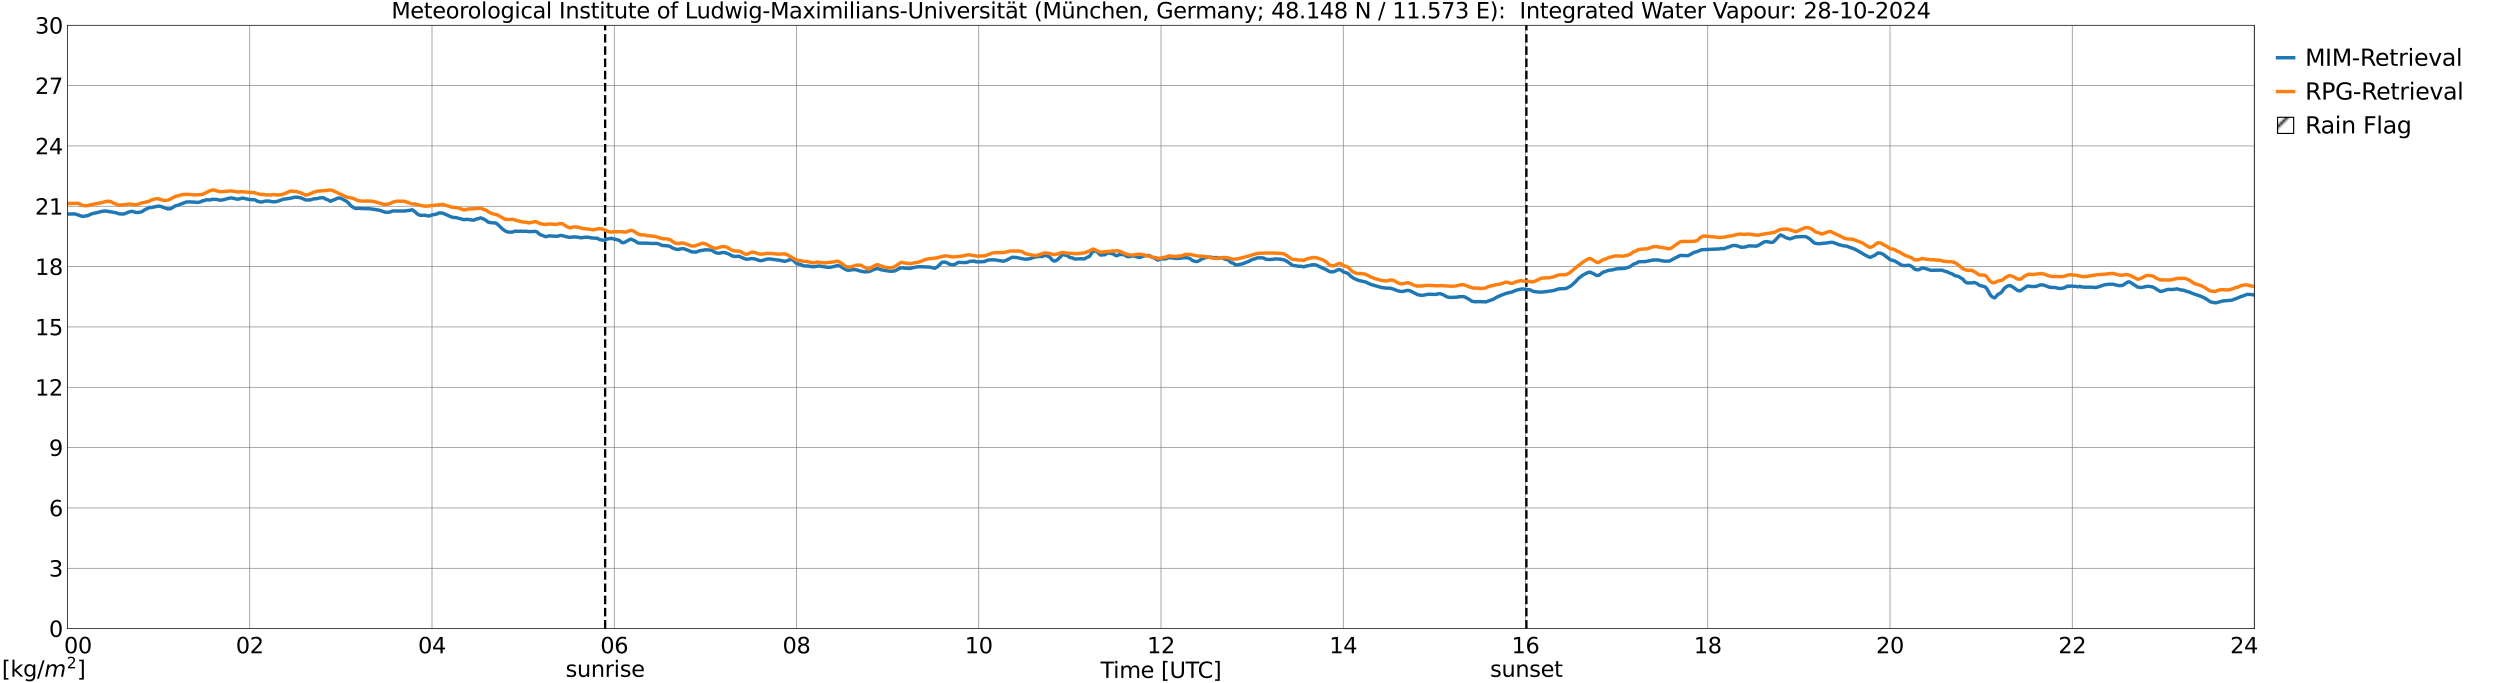 <?xml version="1.0" encoding="utf-8" standalone="no"?>
<!DOCTYPE svg PUBLIC "-//W3C//DTD SVG 1.1//EN"
  "http://www.w3.org/Graphics/SVG/1.1/DTD/svg11.dtd">
<svg xmlns:xlink="http://www.w3.org/1999/xlink" width="1085.4pt" height="296.64pt" viewBox="0 0 1085.4 296.64" xmlns="http://www.w3.org/2000/svg" version="1.1">
 <defs>
  <style type="text/css">*{stroke-linejoin: round; stroke-linecap: butt}</style>
 </defs>
 <g id="figure_1">
  <g id="patch_1">
   <path d="M 0 296.64 
L 1085.4 296.64 
L 1085.4 0 
L 0 0 
z
" style="fill: #ffffff"/>
  </g>
  <g id="axes_1">
   <g id="patch_2">
    <path d="M 29.306 272.909 
L 978.814 272.909 
L 978.814 10.976 
L 29.306 10.976 
z
" style="fill: #ffffff"/>
   </g>
   <g id="patch_3">
    <path d="M 978.814 272.909 
L 978.814 272.909 
L 978.814 10.976 
L 978.814 10.976 
z
" clip-path="url(#pfc19b65868)" style="fill: #d3d3d3; stroke: #d3d3d3; stroke-linejoin: miter"/>
   </g>
   <g id="matplotlib.axis_1">
    <g id="xtick_1">
     <g id="line2d_1">
      <path d="M 29.306 272.909 
L 29.306 10.976 
" clip-path="url(#pfc19b65868)" style="fill: none; stroke: #808080; stroke-width: 0.3; stroke-linecap: square"/>
     </g>
     <g id="line2d_2"/>
     <g id="text_1">
      <!--    00 -->
      <g transform="translate(18.733 283.627) scale(0.095 -0.095)">
       <defs>
        <path id="DejaVuSans-20" transform="scale(0.016)"/>
        <path id="DejaVuSans-30" d="M 2034 4250 
Q 1547 4250 1301 3770 
Q 1056 3291 1056 2328 
Q 1056 1369 1301 889 
Q 1547 409 2034 409 
Q 2525 409 2770 889 
Q 3016 1369 3016 2328 
Q 3016 3291 2770 3770 
Q 2525 4250 2034 4250 
z
M 2034 4750 
Q 2819 4750 3233 4129 
Q 3647 3509 3647 2328 
Q 3647 1150 3233 529 
Q 2819 -91 2034 -91 
Q 1250 -91 836 529 
Q 422 1150 422 2328 
Q 422 3509 836 4129 
Q 1250 4750 2034 4750 
z
" transform="scale(0.016)"/>
       </defs>
       <use xlink:href="#DejaVuSans-20"/>
       <use xlink:href="#DejaVuSans-20" transform="translate(31.787 0)"/>
       <use xlink:href="#DejaVuSans-20" transform="translate(63.574 0)"/>
       <use xlink:href="#DejaVuSans-30" transform="translate(95.361 0)"/>
       <use xlink:href="#DejaVuSans-30" transform="translate(158.984 0)"/>
      </g>
     </g>
    </g>
    <g id="xtick_2">
     <g id="line2d_3">
      <path d="M 108.431 272.909 
L 108.431 10.976 
" clip-path="url(#pfc19b65868)" style="fill: none; stroke: #808080; stroke-width: 0.3; stroke-linecap: square"/>
     </g>
     <g id="line2d_4"/>
     <g id="text_2">
      <!-- 02 -->
      <g transform="translate(102.387 283.627) scale(0.095 -0.095)">
       <defs>
        <path id="DejaVuSans-32" d="M 1228 531 
L 3431 531 
L 3431 0 
L 469 0 
L 469 531 
Q 828 903 1448 1529 
Q 2069 2156 2228 2338 
Q 2531 2678 2651 2914 
Q 2772 3150 2772 3378 
Q 2772 3750 2511 3984 
Q 2250 4219 1831 4219 
Q 1534 4219 1204 4116 
Q 875 4013 500 3803 
L 500 4441 
Q 881 4594 1212 4672 
Q 1544 4750 1819 4750 
Q 2544 4750 2975 4387 
Q 3406 4025 3406 3419 
Q 3406 3131 3298 2873 
Q 3191 2616 2906 2266 
Q 2828 2175 2409 1742 
Q 1991 1309 1228 531 
z
" transform="scale(0.016)"/>
       </defs>
       <use xlink:href="#DejaVuSans-30"/>
       <use xlink:href="#DejaVuSans-32" transform="translate(63.623 0)"/>
      </g>
     </g>
    </g>
    <g id="xtick_3">
     <g id="line2d_5">
      <path d="M 187.557 272.909 
L 187.557 10.976 
" clip-path="url(#pfc19b65868)" style="fill: none; stroke: #808080; stroke-width: 0.3; stroke-linecap: square"/>
     </g>
     <g id="line2d_6"/>
     <g id="text_3">
      <!-- 04 -->
      <g transform="translate(181.513 283.627) scale(0.095 -0.095)">
       <defs>
        <path id="DejaVuSans-34" d="M 2419 4116 
L 825 1625 
L 2419 1625 
L 2419 4116 
z
M 2253 4666 
L 3047 4666 
L 3047 1625 
L 3713 1625 
L 3713 1100 
L 3047 1100 
L 3047 0 
L 2419 0 
L 2419 1100 
L 313 1100 
L 313 1709 
L 2253 4666 
z
" transform="scale(0.016)"/>
       </defs>
       <use xlink:href="#DejaVuSans-30"/>
       <use xlink:href="#DejaVuSans-34" transform="translate(63.623 0)"/>
      </g>
     </g>
    </g>
    <g id="xtick_4">
     <g id="line2d_7">
      <path d="M 266.683 272.909 
L 266.683 10.976 
" clip-path="url(#pfc19b65868)" style="fill: none; stroke: #808080; stroke-width: 0.3; stroke-linecap: square"/>
     </g>
     <g id="line2d_8"/>
     <g id="text_4">
      <!-- 06 -->
      <g transform="translate(260.638 283.627) scale(0.095 -0.095)">
       <defs>
        <path id="DejaVuSans-36" d="M 2113 2584 
Q 1688 2584 1439 2293 
Q 1191 2003 1191 1497 
Q 1191 994 1439 701 
Q 1688 409 2113 409 
Q 2538 409 2786 701 
Q 3034 994 3034 1497 
Q 3034 2003 2786 2293 
Q 2538 2584 2113 2584 
z
M 3366 4563 
L 3366 3988 
Q 3128 4100 2886 4159 
Q 2644 4219 2406 4219 
Q 1781 4219 1451 3797 
Q 1122 3375 1075 2522 
Q 1259 2794 1537 2939 
Q 1816 3084 2150 3084 
Q 2853 3084 3261 2657 
Q 3669 2231 3669 1497 
Q 3669 778 3244 343 
Q 2819 -91 2113 -91 
Q 1303 -91 875 529 
Q 447 1150 447 2328 
Q 447 3434 972 4092 
Q 1497 4750 2381 4750 
Q 2619 4750 2861 4703 
Q 3103 4656 3366 4563 
z
" transform="scale(0.016)"/>
       </defs>
       <use xlink:href="#DejaVuSans-30"/>
       <use xlink:href="#DejaVuSans-36" transform="translate(63.623 0)"/>
      </g>
     </g>
    </g>
    <g id="xtick_5">
     <g id="line2d_9">
      <path d="M 345.808 272.909 
L 345.808 10.976 
" clip-path="url(#pfc19b65868)" style="fill: none; stroke: #808080; stroke-width: 0.3; stroke-linecap: square"/>
     </g>
     <g id="line2d_10"/>
     <g id="text_5">
      <!-- 08 -->
      <g transform="translate(339.764 283.627) scale(0.095 -0.095)">
       <defs>
        <path id="DejaVuSans-38" d="M 2034 2216 
Q 1584 2216 1326 1975 
Q 1069 1734 1069 1313 
Q 1069 891 1326 650 
Q 1584 409 2034 409 
Q 2484 409 2743 651 
Q 3003 894 3003 1313 
Q 3003 1734 2745 1975 
Q 2488 2216 2034 2216 
z
M 1403 2484 
Q 997 2584 770 2862 
Q 544 3141 544 3541 
Q 544 4100 942 4425 
Q 1341 4750 2034 4750 
Q 2731 4750 3128 4425 
Q 3525 4100 3525 3541 
Q 3525 3141 3298 2862 
Q 3072 2584 2669 2484 
Q 3125 2378 3379 2068 
Q 3634 1759 3634 1313 
Q 3634 634 3220 271 
Q 2806 -91 2034 -91 
Q 1263 -91 848 271 
Q 434 634 434 1313 
Q 434 1759 690 2068 
Q 947 2378 1403 2484 
z
M 1172 3481 
Q 1172 3119 1398 2916 
Q 1625 2713 2034 2713 
Q 2441 2713 2670 2916 
Q 2900 3119 2900 3481 
Q 2900 3844 2670 4047 
Q 2441 4250 2034 4250 
Q 1625 4250 1398 4047 
Q 1172 3844 1172 3481 
z
" transform="scale(0.016)"/>
       </defs>
       <use xlink:href="#DejaVuSans-30"/>
       <use xlink:href="#DejaVuSans-38" transform="translate(63.623 0)"/>
      </g>
     </g>
    </g>
    <g id="xtick_6">
     <g id="line2d_11">
      <path d="M 424.934 272.909 
L 424.934 10.976 
" clip-path="url(#pfc19b65868)" style="fill: none; stroke: #808080; stroke-width: 0.3; stroke-linecap: square"/>
     </g>
     <g id="line2d_12"/>
     <g id="text_6">
      <!-- 10 -->
      <g transform="translate(418.89 283.627) scale(0.095 -0.095)">
       <defs>
        <path id="DejaVuSans-31" d="M 794 531 
L 1825 531 
L 1825 4091 
L 703 3866 
L 703 4441 
L 1819 4666 
L 2450 4666 
L 2450 531 
L 3481 531 
L 3481 0 
L 794 0 
L 794 531 
z
" transform="scale(0.016)"/>
       </defs>
       <use xlink:href="#DejaVuSans-31"/>
       <use xlink:href="#DejaVuSans-30" transform="translate(63.623 0)"/>
      </g>
     </g>
    </g>
    <g id="xtick_7">
     <g id="line2d_13">
      <path d="M 504.06 272.909 
L 504.06 10.976 
" clip-path="url(#pfc19b65868)" style="fill: none; stroke: #808080; stroke-width: 0.3; stroke-linecap: square"/>
     </g>
     <g id="line2d_14"/>
     <g id="text_7">
      <!-- 12 -->
      <g transform="translate(498.015 283.627) scale(0.095 -0.095)">
       <use xlink:href="#DejaVuSans-31"/>
       <use xlink:href="#DejaVuSans-32" transform="translate(63.623 0)"/>
      </g>
     </g>
    </g>
    <g id="xtick_8">
     <g id="line2d_15">
      <path d="M 583.185 272.909 
L 583.185 10.976 
" clip-path="url(#pfc19b65868)" style="fill: none; stroke: #808080; stroke-width: 0.3; stroke-linecap: square"/>
     </g>
     <g id="line2d_16"/>
     <g id="text_8">
      <!-- 14 -->
      <g transform="translate(577.141 283.627) scale(0.095 -0.095)">
       <use xlink:href="#DejaVuSans-31"/>
       <use xlink:href="#DejaVuSans-34" transform="translate(63.623 0)"/>
      </g>
     </g>
    </g>
    <g id="xtick_9">
     <g id="line2d_17">
      <path d="M 662.311 272.909 
L 662.311 10.976 
" clip-path="url(#pfc19b65868)" style="fill: none; stroke: #808080; stroke-width: 0.3; stroke-linecap: square"/>
     </g>
     <g id="line2d_18"/>
     <g id="text_9">
      <!-- 16 -->
      <g transform="translate(656.267 283.627) scale(0.095 -0.095)">
       <use xlink:href="#DejaVuSans-31"/>
       <use xlink:href="#DejaVuSans-36" transform="translate(63.623 0)"/>
      </g>
     </g>
    </g>
    <g id="xtick_10">
     <g id="line2d_19">
      <path d="M 741.437 272.909 
L 741.437 10.976 
" clip-path="url(#pfc19b65868)" style="fill: none; stroke: #808080; stroke-width: 0.3; stroke-linecap: square"/>
     </g>
     <g id="line2d_20"/>
     <g id="text_10">
      <!-- 18 -->
      <g transform="translate(735.392 283.627) scale(0.095 -0.095)">
       <use xlink:href="#DejaVuSans-31"/>
       <use xlink:href="#DejaVuSans-38" transform="translate(63.623 0)"/>
      </g>
     </g>
    </g>
    <g id="xtick_11">
     <g id="line2d_21">
      <path d="M 820.562 272.909 
L 820.562 10.976 
" clip-path="url(#pfc19b65868)" style="fill: none; stroke: #808080; stroke-width: 0.3; stroke-linecap: square"/>
     </g>
     <g id="line2d_22"/>
     <g id="text_11">
      <!-- 20 -->
      <g transform="translate(814.518 283.627) scale(0.095 -0.095)">
       <use xlink:href="#DejaVuSans-32"/>
       <use xlink:href="#DejaVuSans-30" transform="translate(63.623 0)"/>
      </g>
     </g>
    </g>
    <g id="xtick_12">
     <g id="line2d_23">
      <path d="M 899.688 272.909 
L 899.688 10.976 
" clip-path="url(#pfc19b65868)" style="fill: none; stroke: #808080; stroke-width: 0.3; stroke-linecap: square"/>
     </g>
     <g id="line2d_24"/>
     <g id="text_12">
      <!-- 22 -->
      <g transform="translate(893.644 283.627) scale(0.095 -0.095)">
       <use xlink:href="#DejaVuSans-32"/>
       <use xlink:href="#DejaVuSans-32" transform="translate(63.623 0)"/>
      </g>
     </g>
    </g>
    <g id="xtick_13">
     <g id="line2d_25">
      <path d="M 978.814 272.909 
L 978.814 10.976 
" clip-path="url(#pfc19b65868)" style="fill: none; stroke: #808080; stroke-width: 0.3; stroke-linecap: square"/>
     </g>
     <g id="line2d_26"/>
     <g id="text_13">
      <!-- 24    -->
      <g transform="translate(968.241 283.627) scale(0.095 -0.095)">
       <use xlink:href="#DejaVuSans-32"/>
       <use xlink:href="#DejaVuSans-34" transform="translate(63.623 0)"/>
       <use xlink:href="#DejaVuSans-20" transform="translate(127.246 0)"/>
       <use xlink:href="#DejaVuSans-20" transform="translate(159.033 0)"/>
       <use xlink:href="#DejaVuSans-20" transform="translate(190.82 0)"/>
      </g>
     </g>
    </g>
    <g id="text_14">
     <!-- Time [UTC] -->
     <g transform="translate(477.806 294.322) scale(0.095 -0.095)">
      <defs>
       <path id="DejaVuSans-54" d="M -19 4666 
L 3928 4666 
L 3928 4134 
L 2272 4134 
L 2272 0 
L 1638 0 
L 1638 4134 
L -19 4134 
L -19 4666 
z
" transform="scale(0.016)"/>
       <path id="DejaVuSans-69" d="M 603 3500 
L 1178 3500 
L 1178 0 
L 603 0 
L 603 3500 
z
M 603 4863 
L 1178 4863 
L 1178 4134 
L 603 4134 
L 603 4863 
z
" transform="scale(0.016)"/>
       <path id="DejaVuSans-6d" d="M 3328 2828 
Q 3544 3216 3844 3400 
Q 4144 3584 4550 3584 
Q 5097 3584 5394 3201 
Q 5691 2819 5691 2113 
L 5691 0 
L 5113 0 
L 5113 2094 
Q 5113 2597 4934 2840 
Q 4756 3084 4391 3084 
Q 3944 3084 3684 2787 
Q 3425 2491 3425 1978 
L 3425 0 
L 2847 0 
L 2847 2094 
Q 2847 2600 2669 2842 
Q 2491 3084 2119 3084 
Q 1678 3084 1418 2786 
Q 1159 2488 1159 1978 
L 1159 0 
L 581 0 
L 581 3500 
L 1159 3500 
L 1159 2956 
Q 1356 3278 1631 3431 
Q 1906 3584 2284 3584 
Q 2666 3584 2933 3390 
Q 3200 3197 3328 2828 
z
" transform="scale(0.016)"/>
       <path id="DejaVuSans-65" d="M 3597 1894 
L 3597 1613 
L 953 1613 
Q 991 1019 1311 708 
Q 1631 397 2203 397 
Q 2534 397 2845 478 
Q 3156 559 3463 722 
L 3463 178 
Q 3153 47 2828 -22 
Q 2503 -91 2169 -91 
Q 1331 -91 842 396 
Q 353 884 353 1716 
Q 353 2575 817 3079 
Q 1281 3584 2069 3584 
Q 2775 3584 3186 3129 
Q 3597 2675 3597 1894 
z
M 3022 2063 
Q 3016 2534 2758 2815 
Q 2500 3097 2075 3097 
Q 1594 3097 1305 2825 
Q 1016 2553 972 2059 
L 3022 2063 
z
" transform="scale(0.016)"/>
       <path id="DejaVuSans-5b" d="M 550 4863 
L 1875 4863 
L 1875 4416 
L 1125 4416 
L 1125 -397 
L 1875 -397 
L 1875 -844 
L 550 -844 
L 550 4863 
z
" transform="scale(0.016)"/>
       <path id="DejaVuSans-55" d="M 556 4666 
L 1191 4666 
L 1191 1831 
Q 1191 1081 1462 751 
Q 1734 422 2344 422 
Q 2950 422 3222 751 
Q 3494 1081 3494 1831 
L 3494 4666 
L 4128 4666 
L 4128 1753 
Q 4128 841 3676 375 
Q 3225 -91 2344 -91 
Q 1459 -91 1007 375 
Q 556 841 556 1753 
L 556 4666 
z
" transform="scale(0.016)"/>
       <path id="DejaVuSans-43" d="M 4122 4306 
L 4122 3641 
Q 3803 3938 3442 4084 
Q 3081 4231 2675 4231 
Q 1875 4231 1450 3742 
Q 1025 3253 1025 2328 
Q 1025 1406 1450 917 
Q 1875 428 2675 428 
Q 3081 428 3442 575 
Q 3803 722 4122 1019 
L 4122 359 
Q 3791 134 3420 21 
Q 3050 -91 2638 -91 
Q 1578 -91 968 557 
Q 359 1206 359 2328 
Q 359 3453 968 4101 
Q 1578 4750 2638 4750 
Q 3056 4750 3426 4639 
Q 3797 4528 4122 4306 
z
" transform="scale(0.016)"/>
       <path id="DejaVuSans-5d" d="M 1947 4863 
L 1947 -844 
L 622 -844 
L 622 -397 
L 1369 -397 
L 1369 4416 
L 622 4416 
L 622 4863 
L 1947 4863 
z
" transform="scale(0.016)"/>
      </defs>
      <use xlink:href="#DejaVuSans-54"/>
      <use xlink:href="#DejaVuSans-69" transform="translate(57.959 0)"/>
      <use xlink:href="#DejaVuSans-6d" transform="translate(85.742 0)"/>
      <use xlink:href="#DejaVuSans-65" transform="translate(183.154 0)"/>
      <use xlink:href="#DejaVuSans-20" transform="translate(244.678 0)"/>
      <use xlink:href="#DejaVuSans-5b" transform="translate(276.465 0)"/>
      <use xlink:href="#DejaVuSans-55" transform="translate(315.479 0)"/>
      <use xlink:href="#DejaVuSans-54" transform="translate(388.672 0)"/>
      <use xlink:href="#DejaVuSans-43" transform="translate(443.881 0)"/>
      <use xlink:href="#DejaVuSans-5d" transform="translate(513.705 0)"/>
     </g>
    </g>
   </g>
   <g id="matplotlib.axis_2">
    <g id="ytick_1">
     <g id="line2d_27">
      <path d="M 29.306 272.909 
L 978.814 272.909 
" clip-path="url(#pfc19b65868)" style="fill: none; stroke: #808080; stroke-width: 0.3; stroke-linecap: square"/>
     </g>
     <g id="line2d_28"/>
     <g id="text_15">
      <!-- 0 -->
      <g transform="translate(21.261 276.518) scale(0.095 -0.095)">
       <use xlink:href="#DejaVuSans-30"/>
      </g>
     </g>
    </g>
    <g id="ytick_2">
     <g id="line2d_29">
      <path d="M 29.306 246.715 
L 978.814 246.715 
" clip-path="url(#pfc19b65868)" style="fill: none; stroke: #808080; stroke-width: 0.3; stroke-linecap: square"/>
     </g>
     <g id="line2d_30"/>
     <g id="text_16">
      <!-- 3 -->
      <g transform="translate(21.261 250.325) scale(0.095 -0.095)">
       <defs>
        <path id="DejaVuSans-33" d="M 2597 2516 
Q 3050 2419 3304 2112 
Q 3559 1806 3559 1356 
Q 3559 666 3084 287 
Q 2609 -91 1734 -91 
Q 1441 -91 1130 -33 
Q 819 25 488 141 
L 488 750 
Q 750 597 1062 519 
Q 1375 441 1716 441 
Q 2309 441 2620 675 
Q 2931 909 2931 1356 
Q 2931 1769 2642 2001 
Q 2353 2234 1838 2234 
L 1294 2234 
L 1294 2753 
L 1863 2753 
Q 2328 2753 2575 2939 
Q 2822 3125 2822 3475 
Q 2822 3834 2567 4026 
Q 2313 4219 1838 4219 
Q 1578 4219 1281 4162 
Q 984 4106 628 3988 
L 628 4550 
Q 988 4650 1302 4700 
Q 1616 4750 1894 4750 
Q 2613 4750 3031 4423 
Q 3450 4097 3450 3541 
Q 3450 3153 3228 2886 
Q 3006 2619 2597 2516 
z
" transform="scale(0.016)"/>
       </defs>
       <use xlink:href="#DejaVuSans-33"/>
      </g>
     </g>
    </g>
    <g id="ytick_3">
     <g id="line2d_31">
      <path d="M 29.306 220.522 
L 978.814 220.522 
" clip-path="url(#pfc19b65868)" style="fill: none; stroke: #808080; stroke-width: 0.3; stroke-linecap: square"/>
     </g>
     <g id="line2d_32"/>
     <g id="text_17">
      <!-- 6 -->
      <g transform="translate(21.261 224.131) scale(0.095 -0.095)">
       <use xlink:href="#DejaVuSans-36"/>
      </g>
     </g>
    </g>
    <g id="ytick_4">
     <g id="line2d_33">
      <path d="M 29.306 194.329 
L 978.814 194.329 
" clip-path="url(#pfc19b65868)" style="fill: none; stroke: #808080; stroke-width: 0.3; stroke-linecap: square"/>
     </g>
     <g id="line2d_34"/>
     <g id="text_18">
      <!-- 9 -->
      <g transform="translate(21.261 197.938) scale(0.095 -0.095)">
       <defs>
        <path id="DejaVuSans-39" d="M 703 97 
L 703 672 
Q 941 559 1184 500 
Q 1428 441 1663 441 
Q 2288 441 2617 861 
Q 2947 1281 2994 2138 
Q 2813 1869 2534 1725 
Q 2256 1581 1919 1581 
Q 1219 1581 811 2004 
Q 403 2428 403 3163 
Q 403 3881 828 4315 
Q 1253 4750 1959 4750 
Q 2769 4750 3195 4129 
Q 3622 3509 3622 2328 
Q 3622 1225 3098 567 
Q 2575 -91 1691 -91 
Q 1453 -91 1209 -44 
Q 966 3 703 97 
z
M 1959 2075 
Q 2384 2075 2632 2365 
Q 2881 2656 2881 3163 
Q 2881 3666 2632 3958 
Q 2384 4250 1959 4250 
Q 1534 4250 1286 3958 
Q 1038 3666 1038 3163 
Q 1038 2656 1286 2365 
Q 1534 2075 1959 2075 
z
" transform="scale(0.016)"/>
       </defs>
       <use xlink:href="#DejaVuSans-39"/>
      </g>
     </g>
    </g>
    <g id="ytick_5">
     <g id="line2d_35">
      <path d="M 29.306 168.136 
L 978.814 168.136 
" clip-path="url(#pfc19b65868)" style="fill: none; stroke: #808080; stroke-width: 0.3; stroke-linecap: square"/>
     </g>
     <g id="line2d_36"/>
     <g id="text_19">
      <!-- 12 -->
      <g transform="translate(15.217 171.745) scale(0.095 -0.095)">
       <use xlink:href="#DejaVuSans-31"/>
       <use xlink:href="#DejaVuSans-32" transform="translate(63.623 0)"/>
      </g>
     </g>
    </g>
    <g id="ytick_6">
     <g id="line2d_37">
      <path d="M 29.306 141.942 
L 978.814 141.942 
" clip-path="url(#pfc19b65868)" style="fill: none; stroke: #808080; stroke-width: 0.3; stroke-linecap: square"/>
     </g>
     <g id="line2d_38"/>
     <g id="text_20">
      <!-- 15 -->
      <g transform="translate(15.217 145.551) scale(0.095 -0.095)">
       <defs>
        <path id="DejaVuSans-35" d="M 691 4666 
L 3169 4666 
L 3169 4134 
L 1269 4134 
L 1269 2991 
Q 1406 3038 1543 3061 
Q 1681 3084 1819 3084 
Q 2600 3084 3056 2656 
Q 3513 2228 3513 1497 
Q 3513 744 3044 326 
Q 2575 -91 1722 -91 
Q 1428 -91 1123 -41 
Q 819 9 494 109 
L 494 744 
Q 775 591 1075 516 
Q 1375 441 1709 441 
Q 2250 441 2565 725 
Q 2881 1009 2881 1497 
Q 2881 1984 2565 2268 
Q 2250 2553 1709 2553 
Q 1456 2553 1204 2497 
Q 953 2441 691 2322 
L 691 4666 
z
" transform="scale(0.016)"/>
       </defs>
       <use xlink:href="#DejaVuSans-31"/>
       <use xlink:href="#DejaVuSans-35" transform="translate(63.623 0)"/>
      </g>
     </g>
    </g>
    <g id="ytick_7">
     <g id="line2d_39">
      <path d="M 29.306 115.749 
L 978.814 115.749 
" clip-path="url(#pfc19b65868)" style="fill: none; stroke: #808080; stroke-width: 0.3; stroke-linecap: square"/>
     </g>
     <g id="line2d_40"/>
     <g id="text_21">
      <!-- 18 -->
      <g transform="translate(15.217 119.358) scale(0.095 -0.095)">
       <use xlink:href="#DejaVuSans-31"/>
       <use xlink:href="#DejaVuSans-38" transform="translate(63.623 0)"/>
      </g>
     </g>
    </g>
    <g id="ytick_8">
     <g id="line2d_41">
      <path d="M 29.306 89.556 
L 978.814 89.556 
" clip-path="url(#pfc19b65868)" style="fill: none; stroke: #808080; stroke-width: 0.3; stroke-linecap: square"/>
     </g>
     <g id="line2d_42"/>
     <g id="text_22">
      <!-- 21 -->
      <g transform="translate(15.217 93.165) scale(0.095 -0.095)">
       <use xlink:href="#DejaVuSans-32"/>
       <use xlink:href="#DejaVuSans-31" transform="translate(63.623 0)"/>
      </g>
     </g>
    </g>
    <g id="ytick_9">
     <g id="line2d_43">
      <path d="M 29.306 63.362 
L 978.814 63.362 
" clip-path="url(#pfc19b65868)" style="fill: none; stroke: #808080; stroke-width: 0.3; stroke-linecap: square"/>
     </g>
     <g id="line2d_44"/>
     <g id="text_23">
      <!-- 24 -->
      <g transform="translate(15.217 66.972) scale(0.095 -0.095)">
       <use xlink:href="#DejaVuSans-32"/>
       <use xlink:href="#DejaVuSans-34" transform="translate(63.623 0)"/>
      </g>
     </g>
    </g>
    <g id="ytick_10">
     <g id="line2d_45">
      <path d="M 29.306 37.169 
L 978.814 37.169 
" clip-path="url(#pfc19b65868)" style="fill: none; stroke: #808080; stroke-width: 0.3; stroke-linecap: square"/>
     </g>
     <g id="line2d_46"/>
     <g id="text_24">
      <!-- 27 -->
      <g transform="translate(15.217 40.778) scale(0.095 -0.095)">
       <defs>
        <path id="DejaVuSans-37" d="M 525 4666 
L 3525 4666 
L 3525 4397 
L 1831 0 
L 1172 0 
L 2766 4134 
L 525 4134 
L 525 4666 
z
" transform="scale(0.016)"/>
       </defs>
       <use xlink:href="#DejaVuSans-32"/>
       <use xlink:href="#DejaVuSans-37" transform="translate(63.623 0)"/>
      </g>
     </g>
    </g>
    <g id="ytick_11">
     <g id="line2d_47">
      <path d="M 29.306 10.976 
L 978.814 10.976 
" clip-path="url(#pfc19b65868)" style="fill: none; stroke: #808080; stroke-width: 0.3; stroke-linecap: square"/>
     </g>
     <g id="line2d_48"/>
     <g id="text_25">
      <!-- 30 -->
      <g transform="translate(15.217 14.585) scale(0.095 -0.095)">
       <use xlink:href="#DejaVuSans-33"/>
       <use xlink:href="#DejaVuSans-30" transform="translate(63.623 0)"/>
      </g>
     </g>
    </g>
   </g>
   <g id="line2d_49">
    <path d="M 262.726 272.909 
L 262.726 10.976 
" clip-path="url(#pfc19b65868)" style="fill: none; stroke-dasharray: 3.7,1.6; stroke-dashoffset: 0; stroke: #000000"/>
   </g>
   <g id="line2d_50">
    <path d="M 662.707 272.909 
L 662.707 10.976 
" clip-path="url(#pfc19b65868)" style="fill: none; stroke-dasharray: 3.7,1.6; stroke-dashoffset: 0; stroke: #000000"/>
   </g>
   <g id="line2d_51">
    <path d="M 29.306 92.916 
L 32.603 92.888 
L 35.9 93.994 
L 37.878 93.628 
L 38.537 93.465 
L 39.197 93.075 
L 39.856 92.815 
L 41.834 92.375 
L 43.812 91.881 
L 45.131 91.624 
L 45.79 91.596 
L 50.406 92.364 
L 51.725 92.853 
L 53.703 92.909 
L 54.362 92.709 
L 55.681 92.132 
L 57 91.762 
L 57.659 91.836 
L 58.978 92.252 
L 60.297 92.217 
L 61.615 91.898 
L 62.934 91.024 
L 64.912 90.093 
L 65.572 90.112 
L 68.869 89.461 
L 70.187 89.746 
L 72.825 90.71 
L 74.144 90.6 
L 76.122 89.378 
L 77.441 89.064 
L 78.1 88.716 
L 78.759 88.533 
L 80.078 87.983 
L 80.737 87.751 
L 82.056 87.629 
L 84.034 87.748 
L 86.013 87.873 
L 87.331 87.549 
L 87.991 87.152 
L 88.65 87.121 
L 89.309 86.798 
L 89.969 86.748 
L 91.288 86.815 
L 91.947 86.56 
L 93.925 86.556 
L 95.244 86.881 
L 95.903 86.929 
L 97.881 86.494 
L 99.2 86.119 
L 100.519 85.932 
L 103.156 86.518 
L 104.475 86.231 
L 105.135 85.973 
L 108.431 86.652 
L 110.41 86.73 
L 111.069 86.937 
L 111.728 87.373 
L 113.047 87.675 
L 113.707 87.702 
L 115.025 87.314 
L 116.344 87.261 
L 117.003 87.332 
L 118.322 87.616 
L 119.641 87.601 
L 120.96 87.243 
L 122.938 86.524 
L 126.235 86.057 
L 128.213 85.581 
L 129.532 85.695 
L 130.85 85.982 
L 132.829 86.853 
L 134.807 86.766 
L 136.125 86.341 
L 137.444 86.262 
L 138.763 85.956 
L 140.082 85.815 
L 140.741 85.998 
L 141.4 86.434 
L 142.719 86.915 
L 143.379 87.39 
L 146.016 86.318 
L 146.676 85.949 
L 147.994 86.061 
L 150.632 87.512 
L 152.61 89.552 
L 153.929 90.372 
L 154.588 90.545 
L 155.247 90.452 
L 159.204 90.609 
L 159.863 90.537 
L 163.16 91.006 
L 163.819 91.174 
L 164.479 91.184 
L 167.116 92.08 
L 167.776 92.182 
L 169.094 92.122 
L 170.413 91.621 
L 171.073 91.57 
L 172.391 91.612 
L 175.688 91.617 
L 177.666 91.345 
L 178.985 91.075 
L 180.304 92.03 
L 180.963 92.742 
L 182.282 93.489 
L 182.941 93.442 
L 183.601 93.51 
L 184.26 93.41 
L 186.238 93.798 
L 187.557 93.325 
L 189.535 92.969 
L 190.195 92.591 
L 190.854 92.432 
L 192.173 92.518 
L 196.129 94.246 
L 196.788 94.391 
L 198.107 94.493 
L 201.404 95.381 
L 202.723 95.215 
L 204.701 95.496 
L 205.36 95.595 
L 206.02 95.474 
L 206.679 95.139 
L 207.998 94.845 
L 208.657 94.572 
L 209.976 95.071 
L 211.295 95.902 
L 211.954 96.466 
L 213.932 96.763 
L 214.592 96.736 
L 215.251 96.864 
L 215.91 97.261 
L 217.889 99.163 
L 219.207 100.208 
L 220.526 100.75 
L 221.845 100.802 
L 222.504 100.733 
L 223.823 100.345 
L 225.142 100.451 
L 225.801 100.354 
L 227.12 100.438 
L 228.439 100.393 
L 229.757 100.576 
L 232.395 100.45 
L 233.054 100.61 
L 234.373 101.783 
L 237.011 102.803 
L 238.329 102.396 
L 241.626 102.605 
L 243.604 102.19 
L 246.901 103.003 
L 247.561 103.021 
L 248.88 102.848 
L 250.858 102.959 
L 252.176 103.263 
L 253.495 103.074 
L 254.814 102.955 
L 256.133 103.119 
L 256.792 103.323 
L 258.111 103.379 
L 259.43 103.454 
L 260.089 103.915 
L 261.408 104.24 
L 262.726 104.264 
L 263.386 103.813 
L 265.364 103.472 
L 268.661 104.289 
L 269.32 104.706 
L 269.98 105.29 
L 270.639 105.36 
L 271.298 105.178 
L 271.958 104.758 
L 272.617 104.475 
L 273.277 104.04 
L 273.936 103.805 
L 275.255 104.401 
L 275.914 104.727 
L 276.573 105.235 
L 277.233 105.541 
L 281.189 105.59 
L 282.508 105.691 
L 285.145 105.71 
L 285.805 105.842 
L 287.124 106.433 
L 287.783 106.619 
L 288.442 106.582 
L 289.102 106.731 
L 289.761 106.723 
L 290.42 106.834 
L 291.08 107.087 
L 291.739 107.542 
L 293.058 108.073 
L 293.717 108.245 
L 294.377 108.298 
L 295.696 108.019 
L 296.355 107.96 
L 297.014 108.016 
L 298.992 108.777 
L 300.311 109.35 
L 302.289 109.434 
L 303.608 108.909 
L 306.246 108.438 
L 308.883 108.58 
L 310.202 109.435 
L 310.861 109.742 
L 312.18 109.995 
L 313.499 109.64 
L 314.818 109.69 
L 316.136 110.145 
L 318.114 111.21 
L 319.433 111.377 
L 320.752 111.212 
L 322.73 112.087 
L 324.049 112.589 
L 325.368 112.414 
L 326.027 112.265 
L 327.346 112.336 
L 328.665 112.713 
L 329.324 112.999 
L 329.983 113.161 
L 330.643 113.147 
L 331.302 113.006 
L 332.621 112.571 
L 333.94 112.401 
L 337.896 112.925 
L 338.555 112.984 
L 339.215 113.197 
L 339.874 113.267 
L 340.533 113.466 
L 341.852 113.155 
L 342.512 112.864 
L 343.83 112.691 
L 344.49 113.1 
L 345.808 114.396 
L 347.787 114.882 
L 348.446 115.291 
L 349.105 115.459 
L 350.424 115.46 
L 353.062 115.828 
L 355.699 115.463 
L 358.996 116.014 
L 360.315 116.074 
L 361.634 115.81 
L 363.612 115.288 
L 364.93 115.585 
L 366.249 116.521 
L 367.568 117.18 
L 368.227 117.35 
L 370.865 117.015 
L 372.184 117.235 
L 373.502 117.695 
L 375.481 118.045 
L 376.799 117.949 
L 377.459 117.844 
L 378.118 117.603 
L 378.777 117.233 
L 380.096 116.812 
L 380.756 116.642 
L 381.415 116.722 
L 382.734 117.175 
L 386.69 117.8 
L 388.668 117.575 
L 389.987 116.796 
L 391.306 116.278 
L 391.965 116.294 
L 392.624 116.427 
L 395.262 116.564 
L 395.921 116.301 
L 398.559 115.814 
L 400.537 115.819 
L 403.834 115.986 
L 405.812 116.503 
L 407.131 115.735 
L 408.45 114.345 
L 409.109 113.815 
L 410.428 113.815 
L 411.746 114.386 
L 412.406 114.791 
L 413.725 114.957 
L 414.384 114.837 
L 415.043 114.537 
L 415.703 114.078 
L 416.362 113.898 
L 417.681 113.965 
L 419.659 113.991 
L 420.978 113.491 
L 422.956 113.327 
L 423.615 113.655 
L 424.934 113.704 
L 427.572 113.537 
L 428.231 113.138 
L 429.55 112.843 
L 431.528 112.816 
L 432.187 112.855 
L 433.506 113.094 
L 435.484 113.393 
L 436.144 113.285 
L 437.462 112.731 
L 439.44 111.678 
L 441.419 111.818 
L 443.397 112.237 
L 445.375 112.58 
L 447.353 112.276 
L 448.672 111.78 
L 450.65 111.349 
L 452.628 111.361 
L 453.287 110.97 
L 453.947 110.888 
L 454.606 111.078 
L 455.925 111.77 
L 456.584 112.61 
L 457.244 113.146 
L 457.903 113.357 
L 458.563 113.105 
L 459.222 112.643 
L 460.541 111.378 
L 461.2 110.638 
L 461.859 110.499 
L 462.519 110.836 
L 463.178 110.921 
L 464.497 111.777 
L 465.816 112.053 
L 466.475 112.409 
L 467.134 112.456 
L 468.453 112.379 
L 469.772 112.348 
L 470.431 112.437 
L 471.091 112.242 
L 471.75 111.85 
L 473.069 111.247 
L 474.388 109.188 
L 475.047 108.914 
L 476.366 109.323 
L 477.685 110.678 
L 478.344 110.747 
L 479.003 110.596 
L 479.663 110.607 
L 480.981 109.812 
L 482.96 110.148 
L 483.619 110.435 
L 484.278 110.891 
L 484.938 111.041 
L 486.256 110.39 
L 486.916 110.536 
L 487.575 110.543 
L 488.235 110.684 
L 488.894 111.14 
L 489.553 111.435 
L 490.213 111.442 
L 491.532 111.165 
L 492.191 111.176 
L 493.51 111.436 
L 494.169 111.754 
L 494.828 111.761 
L 496.147 111.303 
L 497.466 110.976 
L 498.785 110.93 
L 499.444 111.19 
L 500.103 111.672 
L 501.422 112.092 
L 502.082 112.613 
L 502.741 112.91 
L 504.06 112.36 
L 506.038 112.419 
L 507.357 111.89 
L 508.016 111.849 
L 508.675 111.994 
L 509.335 112.018 
L 509.994 112.172 
L 511.313 112.229 
L 513.291 111.988 
L 513.95 111.87 
L 515.269 111.947 
L 515.929 111.994 
L 516.588 112.274 
L 517.907 113.197 
L 519.226 113.55 
L 519.885 113.512 
L 520.544 113.21 
L 521.863 112.374 
L 522.522 112.226 
L 523.182 111.874 
L 524.501 111.669 
L 525.819 111.676 
L 527.138 111.933 
L 527.797 111.806 
L 528.457 111.851 
L 529.116 112.21 
L 529.776 111.953 
L 530.435 111.868 
L 531.094 112.084 
L 531.754 112.514 
L 533.073 112.737 
L 534.391 113.965 
L 535.71 114.398 
L 536.369 115.041 
L 537.029 115.011 
L 538.348 114.759 
L 539.666 114.49 
L 540.985 113.894 
L 542.304 113.456 
L 542.963 112.98 
L 544.282 112.468 
L 544.941 112.365 
L 545.601 112.025 
L 546.26 111.934 
L 548.238 111.941 
L 548.898 112.176 
L 549.557 112.552 
L 550.876 112.679 
L 552.854 112.587 
L 553.513 112.382 
L 556.151 112.559 
L 557.47 112.859 
L 558.129 113.107 
L 558.788 113.477 
L 560.766 114.906 
L 561.426 115.231 
L 564.063 115.633 
L 564.723 115.559 
L 566.042 115.883 
L 566.701 115.611 
L 568.679 115.212 
L 569.338 115.01 
L 570.657 114.91 
L 571.317 115.02 
L 575.932 117.171 
L 577.251 117.914 
L 577.91 118.055 
L 579.229 117.903 
L 581.207 116.997 
L 581.867 117.148 
L 582.526 117.464 
L 583.185 118.008 
L 585.164 118.649 
L 586.482 119.966 
L 587.801 120.872 
L 589.779 121.726 
L 593.076 122.482 
L 594.395 123.163 
L 595.714 123.664 
L 597.692 124.216 
L 599.011 124.577 
L 599.67 124.826 
L 602.307 125.11 
L 603.626 125.128 
L 605.604 125.725 
L 606.264 126.063 
L 607.582 126.435 
L 608.901 126.567 
L 610.879 126.098 
L 611.539 126.112 
L 612.198 126.246 
L 615.495 127.94 
L 616.814 128.182 
L 617.473 128.245 
L 618.792 128.02 
L 620.111 127.734 
L 623.408 127.835 
L 624.726 127.505 
L 625.386 127.533 
L 626.705 128.017 
L 628.023 128.814 
L 629.342 129.133 
L 631.32 129.081 
L 632.639 129.023 
L 633.298 128.835 
L 635.276 128.775 
L 635.936 128.913 
L 637.914 130.016 
L 638.573 130.497 
L 639.233 130.825 
L 640.552 131.011 
L 642.53 130.954 
L 644.508 131.042 
L 645.167 131.051 
L 648.464 129.879 
L 649.783 129.056 
L 651.761 128.183 
L 653.739 127.421 
L 655.058 127.063 
L 656.377 126.81 
L 658.355 125.973 
L 660.992 125.4 
L 662.311 125.615 
L 664.289 125.818 
L 665.608 126.504 
L 668.246 126.847 
L 669.564 126.799 
L 674.18 126.215 
L 675.499 125.841 
L 676.817 125.4 
L 679.455 125.281 
L 680.114 125.177 
L 682.092 124.079 
L 684.071 122.27 
L 685.389 120.8 
L 686.708 119.834 
L 687.368 119.354 
L 689.346 118.364 
L 690.005 118.156 
L 690.664 118.252 
L 693.302 119.622 
L 693.961 119.568 
L 694.621 119.243 
L 695.28 118.651 
L 695.939 118.224 
L 698.577 117.328 
L 699.896 117.209 
L 701.215 116.859 
L 702.533 116.641 
L 705.171 116.555 
L 706.49 116.213 
L 707.808 115.716 
L 709.127 114.732 
L 710.446 114.261 
L 711.105 113.833 
L 711.765 113.624 
L 713.083 113.615 
L 714.402 113.56 
L 717.699 112.888 
L 719.677 112.84 
L 722.315 113.358 
L 724.293 113.395 
L 724.952 113.278 
L 726.93 112.196 
L 728.909 111.184 
L 729.568 110.897 
L 732.865 111.005 
L 734.843 109.955 
L 735.502 109.577 
L 736.821 109.233 
L 738.799 108.425 
L 746.712 108.07 
L 747.371 107.869 
L 748.031 108.013 
L 748.69 107.937 
L 750.009 107.358 
L 750.668 107.254 
L 751.987 106.643 
L 753.306 106.557 
L 754.624 106.87 
L 755.943 107.372 
L 757.262 107.281 
L 757.921 107.173 
L 759.24 106.761 
L 761.878 106.829 
L 762.537 106.887 
L 763.856 106.303 
L 765.834 105.057 
L 767.153 104.89 
L 769.131 105.288 
L 769.79 105.133 
L 770.449 104.598 
L 772.428 102.457 
L 773.087 101.996 
L 774.406 102.602 
L 775.065 103.052 
L 777.043 103.736 
L 778.362 103.327 
L 779.681 102.824 
L 782.318 102.742 
L 783.637 102.692 
L 784.296 102.869 
L 785.615 103.642 
L 787.593 105.424 
L 788.253 105.647 
L 789.572 105.83 
L 793.528 105.431 
L 794.847 105.205 
L 795.506 105.212 
L 796.165 105.354 
L 796.825 105.637 
L 797.484 105.792 
L 798.143 106.17 
L 800.781 106.801 
L 801.44 106.781 
L 805.397 108.213 
L 807.375 109.335 
L 809.353 110.511 
L 811.331 111.532 
L 811.99 111.749 
L 813.969 110.842 
L 815.287 109.818 
L 816.606 109.951 
L 817.925 110.605 
L 818.584 111.193 
L 819.903 112.114 
L 820.562 112.72 
L 822.541 113.266 
L 825.178 114.856 
L 825.837 115.207 
L 827.156 115.313 
L 828.475 115.148 
L 829.134 115.225 
L 830.453 115.982 
L 831.112 116.714 
L 831.772 117.04 
L 832.431 117.13 
L 833.091 117.093 
L 833.75 116.775 
L 834.409 116.331 
L 835.728 116.518 
L 838.366 117.371 
L 842.981 117.269 
L 844.3 117.72 
L 845.619 118.084 
L 846.278 118.457 
L 847.597 118.962 
L 848.916 119.766 
L 849.575 119.801 
L 850.235 120.009 
L 852.213 121.204 
L 852.872 122.044 
L 853.531 122.585 
L 854.191 122.839 
L 856.169 122.805 
L 856.828 122.668 
L 857.488 122.756 
L 858.147 123.023 
L 859.466 123.909 
L 861.444 124.414 
L 862.103 124.746 
L 862.763 125.622 
L 864.082 127.989 
L 864.741 128.729 
L 865.4 129.106 
L 866.06 129.343 
L 867.378 127.858 
L 868.697 127.132 
L 869.357 126.431 
L 870.016 125.345 
L 871.335 124.332 
L 871.994 124.086 
L 872.653 123.976 
L 873.972 124.654 
L 875.95 126.105 
L 876.61 126.285 
L 877.269 126.241 
L 878.588 125.218 
L 879.247 124.9 
L 879.907 124.333 
L 880.566 124.187 
L 882.544 124.444 
L 883.204 124.318 
L 883.863 124.417 
L 885.841 123.676 
L 887.16 123.718 
L 889.797 124.702 
L 891.775 124.825 
L 892.435 124.843 
L 893.754 125.216 
L 895.072 125.221 
L 896.391 124.904 
L 897.71 124.169 
L 898.369 124.339 
L 899.029 124.192 
L 901.666 124.395 
L 902.326 124.561 
L 902.985 124.308 
L 903.644 124.554 
L 904.963 124.694 
L 908.26 124.702 
L 909.579 124.812 
L 910.238 124.78 
L 912.216 124.149 
L 913.535 123.697 
L 915.513 123.392 
L 916.173 123.461 
L 916.832 123.382 
L 917.491 123.426 
L 918.81 123.765 
L 920.129 124.033 
L 921.448 123.929 
L 923.426 122.684 
L 924.085 122.35 
L 924.745 122.479 
L 926.723 123.757 
L 928.041 124.624 
L 929.36 124.822 
L 930.02 124.782 
L 931.998 124.353 
L 932.657 124.291 
L 934.635 124.566 
L 935.954 125.293 
L 936.613 125.787 
L 937.932 126.519 
L 938.592 126.475 
L 941.229 125.639 
L 943.207 125.698 
L 945.185 125.413 
L 946.504 125.794 
L 948.482 126.12 
L 949.142 126.473 
L 950.46 126.796 
L 952.438 127.585 
L 954.417 128.252 
L 955.735 128.734 
L 957.054 129.334 
L 958.373 130.157 
L 959.692 131.058 
L 961.67 131.462 
L 962.329 131.414 
L 964.967 130.684 
L 968.923 130.338 
L 972.22 129.095 
L 972.879 128.749 
L 974.198 128.376 
L 975.517 127.813 
L 976.836 127.836 
L 978.154 127.985 
L 978.154 127.985 
" clip-path="url(#pfc19b65868)" style="fill: none; stroke: #1f77b4; stroke-width: 1.5; stroke-linecap: square"/>
   </g>
   <g id="line2d_52">
    <path d="M 29.306 88.341 
L 33.921 88.266 
L 35.9 89.183 
L 37.218 89.357 
L 38.537 89.177 
L 39.197 88.914 
L 44.472 87.92 
L 45.79 87.504 
L 47.109 87.368 
L 48.428 87.66 
L 49.087 88.088 
L 51.725 89.083 
L 55.022 88.766 
L 56.34 88.588 
L 57.659 88.741 
L 58.978 88.912 
L 60.297 88.591 
L 61.615 88.024 
L 62.275 87.995 
L 64.912 87.305 
L 65.572 86.884 
L 67.55 86.31 
L 68.869 86.324 
L 70.187 86.7 
L 70.847 86.969 
L 71.506 87.066 
L 72.825 86.9 
L 73.484 86.677 
L 74.803 85.957 
L 76.122 85.291 
L 78.1 84.82 
L 78.759 84.558 
L 81.397 84.338 
L 82.056 84.453 
L 82.716 84.428 
L 84.034 84.622 
L 86.672 84.524 
L 87.991 84.364 
L 91.288 82.74 
L 92.606 82.409 
L 93.925 82.825 
L 95.244 83.148 
L 95.903 83.255 
L 99.2 82.957 
L 100.519 82.916 
L 102.497 83.195 
L 103.156 83.335 
L 104.475 83.234 
L 110.41 83.641 
L 112.388 84.236 
L 113.047 84.429 
L 113.707 84.464 
L 114.366 84.375 
L 115.025 84.607 
L 117.003 84.597 
L 117.663 84.715 
L 118.322 84.496 
L 118.982 84.505 
L 120.3 84.66 
L 122.278 84.512 
L 123.597 84.036 
L 124.916 83.494 
L 125.575 83.142 
L 126.235 82.943 
L 128.872 83.196 
L 130.85 83.814 
L 132.829 84.734 
L 134.147 84.371 
L 135.466 83.778 
L 136.125 83.418 
L 138.104 82.967 
L 142.06 82.682 
L 142.719 82.502 
L 144.038 82.548 
L 150.632 85.608 
L 153.269 86.068 
L 155.247 87.047 
L 157.226 87.326 
L 159.863 87.266 
L 161.182 87.361 
L 161.841 87.389 
L 165.798 88.444 
L 166.457 88.676 
L 167.116 88.746 
L 168.435 88.612 
L 169.094 88.477 
L 170.413 87.786 
L 172.391 87.328 
L 175.688 87.383 
L 177.666 88.113 
L 178.326 88.394 
L 178.985 88.52 
L 180.304 88.599 
L 182.941 89.246 
L 184.26 89.504 
L 185.579 89.478 
L 192.173 88.727 
L 196.129 89.933 
L 198.767 90.198 
L 201.404 91.158 
L 202.063 91.079 
L 203.382 90.707 
L 204.701 90.686 
L 206.02 90.607 
L 206.679 90.474 
L 207.998 90.472 
L 208.657 90.384 
L 211.295 91.417 
L 211.954 91.959 
L 213.932 92.825 
L 215.91 93.295 
L 219.207 95.166 
L 221.186 95.321 
L 222.504 95.22 
L 226.461 96.299 
L 227.779 96.433 
L 229.757 96.761 
L 231.076 96.512 
L 231.736 96.306 
L 232.395 96.229 
L 233.054 96.356 
L 234.373 97.081 
L 236.351 97.429 
L 237.011 97.475 
L 238.329 97.236 
L 240.308 97.378 
L 241.626 97.447 
L 242.945 97.039 
L 244.264 97.172 
L 246.242 98.468 
L 247.561 98.952 
L 248.88 98.51 
L 250.198 98.574 
L 250.858 98.575 
L 252.836 99.193 
L 256.133 99.521 
L 257.451 99.766 
L 258.111 99.693 
L 258.77 99.482 
L 259.43 99.44 
L 260.089 99.258 
L 261.408 99.402 
L 264.705 100.731 
L 265.364 100.763 
L 266.683 100.57 
L 269.98 100.622 
L 271.298 100.787 
L 271.958 100.675 
L 273.936 99.977 
L 274.595 100.122 
L 275.255 100.418 
L 277.233 101.739 
L 278.552 101.994 
L 279.87 102.032 
L 281.189 102.331 
L 282.508 102.437 
L 283.827 102.617 
L 284.486 102.697 
L 285.805 103.109 
L 287.783 103.671 
L 289.102 103.682 
L 290.42 103.882 
L 291.08 104.135 
L 292.399 105.123 
L 293.058 105.476 
L 293.717 105.667 
L 294.377 105.736 
L 295.696 105.503 
L 296.355 105.474 
L 297.674 105.865 
L 300.311 106.821 
L 301.63 106.805 
L 302.949 106.333 
L 304.267 105.843 
L 304.927 105.578 
L 306.246 105.863 
L 307.564 106.505 
L 308.224 106.982 
L 309.543 107.501 
L 310.202 107.777 
L 310.861 107.823 
L 312.839 107.256 
L 313.499 107.057 
L 314.818 107.058 
L 316.136 107.631 
L 317.455 108.458 
L 318.114 108.77 
L 319.433 108.981 
L 320.752 109.016 
L 321.411 109.155 
L 323.39 110.286 
L 324.049 110.359 
L 324.708 110.253 
L 326.027 109.613 
L 326.686 109.426 
L 328.005 109.693 
L 329.324 110.213 
L 329.983 110.341 
L 331.302 110.298 
L 332.621 110.033 
L 334.599 110.016 
L 337.236 110.299 
L 339.215 110.318 
L 340.533 110.172 
L 341.852 110.6 
L 345.808 112.954 
L 347.787 113.172 
L 348.446 113.405 
L 349.765 113.487 
L 350.424 113.547 
L 352.402 113.981 
L 353.062 114.07 
L 354.38 113.874 
L 355.04 113.742 
L 355.699 113.904 
L 357.677 114.061 
L 358.337 114.136 
L 361.634 113.743 
L 363.612 113.427 
L 364.93 113.952 
L 366.909 115.467 
L 367.568 115.775 
L 368.227 115.946 
L 368.887 115.977 
L 370.206 115.672 
L 371.524 115.21 
L 372.843 115.104 
L 373.502 115.095 
L 374.162 115.367 
L 375.481 116.184 
L 376.799 116.774 
L 377.459 116.76 
L 378.118 116.403 
L 378.777 115.812 
L 380.096 115.158 
L 380.756 114.917 
L 381.415 114.997 
L 382.074 115.321 
L 383.393 115.761 
L 384.053 116.004 
L 386.031 116.271 
L 387.349 116.207 
L 388.668 115.678 
L 389.987 114.666 
L 391.306 113.915 
L 391.965 113.981 
L 392.624 114.173 
L 394.603 114.358 
L 395.262 114.498 
L 396.581 114.174 
L 398.559 113.893 
L 399.878 113.439 
L 401.856 112.655 
L 403.175 112.351 
L 405.812 112.068 
L 407.79 111.736 
L 408.45 111.447 
L 410.428 111.081 
L 411.746 111.197 
L 413.725 111.55 
L 415.703 111.402 
L 417.022 111.238 
L 417.681 111.177 
L 419.659 110.72 
L 420.978 110.635 
L 422.297 110.908 
L 423.615 111.125 
L 424.275 111.21 
L 424.934 111.149 
L 427.572 111.075 
L 430.869 109.847 
L 432.187 109.666 
L 434.825 109.683 
L 436.144 109.566 
L 438.781 108.938 
L 440.1 108.995 
L 441.419 109.019 
L 442.078 108.957 
L 442.737 109.009 
L 444.056 109.415 
L 444.716 109.88 
L 445.375 110.173 
L 448.012 110.708 
L 449.331 111.006 
L 450.65 110.734 
L 453.287 109.876 
L 453.947 109.818 
L 455.925 110.071 
L 457.244 110.541 
L 459.222 110.265 
L 460.541 109.79 
L 461.2 109.651 
L 461.859 109.677 
L 463.178 109.904 
L 467.134 110.142 
L 469.113 109.977 
L 471.091 109.749 
L 471.75 109.396 
L 473.069 108.927 
L 474.388 108.154 
L 475.047 108.24 
L 477.685 109.502 
L 480.322 109.242 
L 480.981 109.133 
L 481.641 109.23 
L 482.96 108.935 
L 484.278 108.969 
L 484.938 108.83 
L 486.256 109.174 
L 487.575 109.691 
L 488.235 110.052 
L 490.213 110.651 
L 492.191 110.755 
L 493.51 110.436 
L 495.488 110.378 
L 496.147 110.597 
L 496.807 110.664 
L 497.466 110.976 
L 498.125 111.145 
L 498.785 111.184 
L 499.444 111.335 
L 500.103 111.624 
L 502.082 111.919 
L 502.741 112.251 
L 506.038 111.597 
L 506.697 111.525 
L 507.357 111.072 
L 510.654 111.395 
L 511.313 111.201 
L 512.632 111.116 
L 513.291 110.951 
L 514.61 110.449 
L 516.588 110.412 
L 519.885 111.146 
L 521.204 111.204 
L 523.182 111.363 
L 524.501 111.623 
L 527.138 112.205 
L 528.457 112.178 
L 529.776 111.888 
L 531.754 111.805 
L 533.073 111.919 
L 535.051 112.521 
L 537.029 112.419 
L 540.326 111.653 
L 540.985 111.395 
L 542.304 111.134 
L 543.623 110.674 
L 544.941 110.316 
L 545.601 110.032 
L 548.898 109.863 
L 550.216 109.858 
L 550.876 109.841 
L 552.854 109.885 
L 554.173 109.915 
L 556.81 110.091 
L 557.47 110.263 
L 558.788 111.014 
L 560.766 112.461 
L 561.426 112.667 
L 562.745 112.639 
L 563.404 112.88 
L 565.382 112.937 
L 566.042 113.106 
L 566.701 112.685 
L 568.02 112.267 
L 569.998 111.789 
L 571.317 111.888 
L 573.954 112.637 
L 575.932 113.808 
L 576.592 114.494 
L 577.251 115.019 
L 577.91 115.357 
L 579.229 115.371 
L 580.548 114.724 
L 581.207 114.451 
L 581.867 114.387 
L 582.526 114.716 
L 583.185 115.279 
L 585.164 115.911 
L 587.142 117.913 
L 589.12 118.784 
L 590.439 118.71 
L 591.757 118.92 
L 592.417 118.92 
L 594.395 119.825 
L 595.054 120.23 
L 596.373 120.708 
L 597.032 121.018 
L 598.351 121.282 
L 599.67 121.757 
L 601.648 121.96 
L 602.307 121.946 
L 603.626 121.576 
L 604.286 121.545 
L 605.604 121.985 
L 606.264 122.476 
L 607.582 123.097 
L 608.242 123.201 
L 608.901 123.177 
L 610.879 122.772 
L 611.539 122.838 
L 612.198 123.017 
L 614.176 123.955 
L 615.495 124.257 
L 616.814 124.132 
L 617.473 124.152 
L 619.451 123.894 
L 621.429 123.917 
L 623.408 124.093 
L 626.045 124.023 
L 630.001 124.276 
L 631.98 124.181 
L 633.958 123.679 
L 635.276 123.601 
L 635.936 123.779 
L 637.255 124.28 
L 639.233 125.02 
L 641.211 125.116 
L 641.87 125.015 
L 642.53 125.287 
L 643.848 125.211 
L 645.167 124.98 
L 645.827 124.562 
L 647.145 124.173 
L 648.464 123.916 
L 649.123 123.673 
L 651.102 123.381 
L 652.42 122.958 
L 653.739 122.488 
L 655.058 122.642 
L 655.717 122.923 
L 656.377 123.03 
L 657.036 122.89 
L 657.695 122.514 
L 659.674 121.963 
L 660.333 121.876 
L 661.652 122.045 
L 662.311 122.114 
L 664.289 122.197 
L 664.949 122.373 
L 665.608 122.378 
L 666.927 121.871 
L 668.905 120.911 
L 669.564 120.731 
L 671.542 120.607 
L 672.202 120.649 
L 674.18 120.279 
L 676.817 119.328 
L 679.455 119.3 
L 680.114 119.148 
L 681.433 118.454 
L 682.752 117.393 
L 685.389 115.181 
L 688.027 113.258 
L 689.346 112.522 
L 690.005 112.222 
L 690.664 112.337 
L 693.302 113.909 
L 693.961 113.927 
L 694.621 113.674 
L 695.939 112.772 
L 697.258 112.377 
L 698.577 111.741 
L 699.896 111.528 
L 701.215 111.107 
L 703.852 111.149 
L 704.511 111.25 
L 706.49 110.854 
L 707.808 110.365 
L 709.127 109.381 
L 710.446 108.879 
L 711.105 108.501 
L 711.765 108.255 
L 715.062 108.016 
L 715.721 107.853 
L 717.04 107.314 
L 718.358 107.048 
L 719.677 107.123 
L 720.337 107.312 
L 720.996 107.326 
L 724.293 107.968 
L 724.952 107.971 
L 725.612 107.683 
L 726.93 106.733 
L 728.249 105.766 
L 729.568 104.932 
L 730.887 104.804 
L 732.205 104.838 
L 735.502 104.795 
L 736.821 104.464 
L 738.14 103.22 
L 739.459 102.443 
L 740.777 102.528 
L 741.437 102.627 
L 745.393 102.961 
L 746.052 103.111 
L 748.69 102.939 
L 750.009 102.645 
L 752.646 102.211 
L 753.965 101.841 
L 755.284 101.617 
L 757.262 101.759 
L 759.24 101.632 
L 760.559 101.745 
L 761.218 101.963 
L 763.196 102.106 
L 763.856 102.042 
L 764.515 101.827 
L 770.449 100.865 
L 771.768 100.16 
L 772.428 99.808 
L 773.746 99.551 
L 775.065 99.461 
L 776.384 99.506 
L 777.703 99.988 
L 779.681 100.643 
L 781 100.045 
L 782.318 99.458 
L 782.978 99.107 
L 784.296 98.781 
L 784.956 98.819 
L 785.615 99.01 
L 786.934 99.612 
L 787.593 100.254 
L 788.253 100.678 
L 790.231 101.308 
L 790.89 101.634 
L 794.187 100.511 
L 794.847 100.565 
L 799.462 102.719 
L 800.781 103.482 
L 802.1 103.731 
L 803.419 103.828 
L 804.078 103.789 
L 808.034 105.233 
L 808.694 105.507 
L 810.672 106.852 
L 811.99 107.439 
L 813.309 106.908 
L 813.969 106.242 
L 815.287 105.396 
L 816.606 105.499 
L 817.265 106.004 
L 819.244 106.97 
L 820.562 107.942 
L 822.541 108.322 
L 823.859 109.173 
L 824.519 109.368 
L 827.156 110.886 
L 828.475 111.374 
L 829.794 111.847 
L 831.112 112.726 
L 831.772 112.855 
L 833.091 112.75 
L 834.409 112.231 
L 835.728 112.451 
L 838.366 112.809 
L 839.025 112.729 
L 841.003 112.91 
L 842.322 112.999 
L 843.641 113.391 
L 846.278 113.643 
L 846.938 113.594 
L 848.256 113.796 
L 849.575 114.51 
L 850.894 115.591 
L 852.213 116.715 
L 853.531 117.226 
L 854.191 117.349 
L 856.169 117.38 
L 858.147 118.545 
L 858.806 119.081 
L 859.466 119.403 
L 861.444 119.443 
L 862.103 119.678 
L 862.763 120.405 
L 863.422 121.343 
L 864.082 122.079 
L 864.741 122.593 
L 865.4 122.759 
L 866.06 122.665 
L 867.378 122.031 
L 868.697 121.81 
L 869.357 121.552 
L 870.675 120.496 
L 871.994 119.779 
L 872.653 119.622 
L 873.972 120.037 
L 875.95 121.154 
L 877.269 121.211 
L 878.588 120.178 
L 880.566 119.061 
L 882.544 119.162 
L 886.5 118.743 
L 887.819 119.114 
L 889.138 119.667 
L 891.116 120.061 
L 892.435 120.019 
L 895.072 120.112 
L 895.732 120.065 
L 898.369 119.283 
L 899.688 119.35 
L 901.666 119.53 
L 904.304 120.135 
L 906.282 120.012 
L 906.941 119.851 
L 908.919 119.538 
L 910.238 119.28 
L 913.535 119.063 
L 916.173 118.795 
L 917.491 118.708 
L 920.129 119.429 
L 921.448 119.496 
L 922.766 119.229 
L 924.085 119.302 
L 925.404 119.888 
L 928.041 121.217 
L 928.701 121.127 
L 930.02 120.615 
L 931.338 119.875 
L 931.998 119.608 
L 932.657 119.59 
L 934.635 119.798 
L 935.295 120.131 
L 935.954 120.659 
L 937.273 121.251 
L 937.932 121.534 
L 942.548 121.565 
L 943.867 121.183 
L 945.845 120.83 
L 946.504 120.883 
L 948.482 120.837 
L 949.801 121.246 
L 951.12 122.045 
L 952.438 122.92 
L 953.098 123.229 
L 955.735 124.019 
L 957.054 124.754 
L 959.692 126.369 
L 961.67 126.519 
L 962.329 126.373 
L 962.989 126.021 
L 964.307 125.764 
L 967.604 125.894 
L 969.582 125.299 
L 970.242 124.983 
L 971.561 124.66 
L 972.879 124.045 
L 974.857 123.663 
L 976.176 123.828 
L 977.495 124.182 
L 978.154 124.252 
L 978.154 124.252 
" clip-path="url(#pfc19b65868)" style="fill: none; stroke: #ff7f0e; stroke-width: 1.5; stroke-linecap: square"/>
   </g>
   <g id="patch_4">
    <path d="M 29.306 272.909 
L 29.306 10.976 
" style="fill: none; stroke: #000000; stroke-width: 0.3; stroke-linejoin: miter; stroke-linecap: square"/>
   </g>
   <g id="patch_5">
    <path d="M 978.814 272.909 
L 978.814 10.976 
" style="fill: none; stroke: #000000; stroke-width: 0.3; stroke-linejoin: miter; stroke-linecap: square"/>
   </g>
   <g id="patch_6">
    <path d="M 29.306 272.909 
L 978.814 272.909 
" style="fill: none; stroke: #000000; stroke-width: 0.3; stroke-linejoin: miter; stroke-linecap: square"/>
   </g>
   <g id="patch_7">
    <path d="M 29.306 10.976 
L 978.814 10.976 
" style="fill: none; stroke: #000000; stroke-width: 0.3; stroke-linejoin: miter; stroke-linecap: square"/>
   </g>
   <g id="text_26">
    <!-- sunrise -->
    <g transform="translate(245.562 293.863) scale(0.095 -0.095)">
     <defs>
      <path id="DejaVuSans-73" d="M 2834 3397 
L 2834 2853 
Q 2591 2978 2328 3040 
Q 2066 3103 1784 3103 
Q 1356 3103 1142 2972 
Q 928 2841 928 2578 
Q 928 2378 1081 2264 
Q 1234 2150 1697 2047 
L 1894 2003 
Q 2506 1872 2764 1633 
Q 3022 1394 3022 966 
Q 3022 478 2636 193 
Q 2250 -91 1575 -91 
Q 1294 -91 989 -36 
Q 684 19 347 128 
L 347 722 
Q 666 556 975 473 
Q 1284 391 1588 391 
Q 1994 391 2212 530 
Q 2431 669 2431 922 
Q 2431 1156 2273 1281 
Q 2116 1406 1581 1522 
L 1381 1569 
Q 847 1681 609 1914 
Q 372 2147 372 2553 
Q 372 3047 722 3315 
Q 1072 3584 1716 3584 
Q 2034 3584 2315 3537 
Q 2597 3491 2834 3397 
z
" transform="scale(0.016)"/>
      <path id="DejaVuSans-75" d="M 544 1381 
L 544 3500 
L 1119 3500 
L 1119 1403 
Q 1119 906 1312 657 
Q 1506 409 1894 409 
Q 2359 409 2629 706 
Q 2900 1003 2900 1516 
L 2900 3500 
L 3475 3500 
L 3475 0 
L 2900 0 
L 2900 538 
Q 2691 219 2414 64 
Q 2138 -91 1772 -91 
Q 1169 -91 856 284 
Q 544 659 544 1381 
z
M 1991 3584 
L 1991 3584 
z
" transform="scale(0.016)"/>
      <path id="DejaVuSans-6e" d="M 3513 2113 
L 3513 0 
L 2938 0 
L 2938 2094 
Q 2938 2591 2744 2837 
Q 2550 3084 2163 3084 
Q 1697 3084 1428 2787 
Q 1159 2491 1159 1978 
L 1159 0 
L 581 0 
L 581 3500 
L 1159 3500 
L 1159 2956 
Q 1366 3272 1645 3428 
Q 1925 3584 2291 3584 
Q 2894 3584 3203 3211 
Q 3513 2838 3513 2113 
z
" transform="scale(0.016)"/>
      <path id="DejaVuSans-72" d="M 2631 2963 
Q 2534 3019 2420 3045 
Q 2306 3072 2169 3072 
Q 1681 3072 1420 2755 
Q 1159 2438 1159 1844 
L 1159 0 
L 581 0 
L 581 3500 
L 1159 3500 
L 1159 2956 
Q 1341 3275 1631 3429 
Q 1922 3584 2338 3584 
Q 2397 3584 2469 3576 
Q 2541 3569 2628 3553 
L 2631 2963 
z
" transform="scale(0.016)"/>
     </defs>
     <use xlink:href="#DejaVuSans-73"/>
     <use xlink:href="#DejaVuSans-75" transform="translate(52.1 0)"/>
     <use xlink:href="#DejaVuSans-6e" transform="translate(115.479 0)"/>
     <use xlink:href="#DejaVuSans-72" transform="translate(178.857 0)"/>
     <use xlink:href="#DejaVuSans-69" transform="translate(219.971 0)"/>
     <use xlink:href="#DejaVuSans-73" transform="translate(247.754 0)"/>
     <use xlink:href="#DejaVuSans-65" transform="translate(299.854 0)"/>
    </g>
   </g>
   <g id="text_27">
    <!-- sunset -->
    <g transform="translate(646.952 293.863) scale(0.095 -0.095)">
     <defs>
      <path id="DejaVuSans-74" d="M 1172 4494 
L 1172 3500 
L 2356 3500 
L 2356 3053 
L 1172 3053 
L 1172 1153 
Q 1172 725 1289 603 
Q 1406 481 1766 481 
L 2356 481 
L 2356 0 
L 1766 0 
Q 1100 0 847 248 
Q 594 497 594 1153 
L 594 3053 
L 172 3053 
L 172 3500 
L 594 3500 
L 594 4494 
L 1172 4494 
z
" transform="scale(0.016)"/>
     </defs>
     <use xlink:href="#DejaVuSans-73"/>
     <use xlink:href="#DejaVuSans-75" transform="translate(52.1 0)"/>
     <use xlink:href="#DejaVuSans-6e" transform="translate(115.479 0)"/>
     <use xlink:href="#DejaVuSans-73" transform="translate(178.857 0)"/>
     <use xlink:href="#DejaVuSans-65" transform="translate(230.957 0)"/>
     <use xlink:href="#DejaVuSans-74" transform="translate(292.48 0)"/>
    </g>
   </g>
   <g id="text_28">
    <!-- [kg/$m^2$] -->
    <g transform="translate(0.821 293.863) scale(0.095 -0.095)">
     <defs>
      <path id="DejaVuSans-6b" d="M 581 4863 
L 1159 4863 
L 1159 1991 
L 2875 3500 
L 3609 3500 
L 1753 1863 
L 3688 0 
L 2938 0 
L 1159 1709 
L 1159 0 
L 581 0 
L 581 4863 
z
" transform="scale(0.016)"/>
      <path id="DejaVuSans-67" d="M 2906 1791 
Q 2906 2416 2648 2759 
Q 2391 3103 1925 3103 
Q 1463 3103 1205 2759 
Q 947 2416 947 1791 
Q 947 1169 1205 825 
Q 1463 481 1925 481 
Q 2391 481 2648 825 
Q 2906 1169 2906 1791 
z
M 3481 434 
Q 3481 -459 3084 -895 
Q 2688 -1331 1869 -1331 
Q 1566 -1331 1297 -1286 
Q 1028 -1241 775 -1147 
L 775 -588 
Q 1028 -725 1275 -790 
Q 1522 -856 1778 -856 
Q 2344 -856 2625 -561 
Q 2906 -266 2906 331 
L 2906 616 
Q 2728 306 2450 153 
Q 2172 0 1784 0 
Q 1141 0 747 490 
Q 353 981 353 1791 
Q 353 2603 747 3093 
Q 1141 3584 1784 3584 
Q 2172 3584 2450 3431 
Q 2728 3278 2906 2969 
L 2906 3500 
L 3481 3500 
L 3481 434 
z
" transform="scale(0.016)"/>
      <path id="DejaVuSans-2f" d="M 1625 4666 
L 2156 4666 
L 531 -594 
L 0 -594 
L 1625 4666 
z
" transform="scale(0.016)"/>
      <path id="DejaVuSans-Oblique-6d" d="M 5747 2113 
L 5338 0 
L 4763 0 
L 5166 2094 
Q 5191 2228 5203 2325 
Q 5216 2422 5216 2491 
Q 5216 2772 5059 2928 
Q 4903 3084 4622 3084 
Q 4203 3084 3875 2770 
Q 3547 2456 3450 1953 
L 3066 0 
L 2491 0 
L 2900 2094 
Q 2925 2209 2937 2307 
Q 2950 2406 2950 2484 
Q 2950 2769 2794 2926 
Q 2638 3084 2363 3084 
Q 1938 3084 1609 2770 
Q 1281 2456 1184 1953 
L 800 0 
L 225 0 
L 909 3500 
L 1484 3500 
L 1375 2956 
Q 1609 3263 1923 3423 
Q 2238 3584 2597 3584 
Q 2978 3584 3223 3384 
Q 3469 3184 3519 2828 
Q 3781 3197 4126 3390 
Q 4472 3584 4856 3584 
Q 5306 3584 5551 3325 
Q 5797 3066 5797 2591 
Q 5797 2488 5784 2364 
Q 5772 2241 5747 2113 
z
" transform="scale(0.016)"/>
     </defs>
     <use xlink:href="#DejaVuSans-5b" transform="translate(0 0.766)"/>
     <use xlink:href="#DejaVuSans-6b" transform="translate(39.014 0.766)"/>
     <use xlink:href="#DejaVuSans-67" transform="translate(96.924 0.766)"/>
     <use xlink:href="#DejaVuSans-2f" transform="translate(160.4 0.766)"/>
     <use xlink:href="#DejaVuSans-Oblique-6d" transform="translate(194.092 0.766)"/>
     <use xlink:href="#DejaVuSans-32" transform="translate(296.154 39.047) scale(0.7)"/>
     <use xlink:href="#DejaVuSans-5d" transform="translate(343.424 0.766)"/>
    </g>
   </g>
   <g id="text_29">
    <!-- Meteorological Institute of Ludwig-Maximilians-Universität (München, Germany; 48.148 N / 11.573 E):  Integrated Water Vapour: 28-10-2024 -->
    <g transform="translate(169.928 7.976) scale(0.095 -0.095)">
     <defs>
      <path id="DejaVuSans-4d" d="M 628 4666 
L 1569 4666 
L 2759 1491 
L 3956 4666 
L 4897 4666 
L 4897 0 
L 4281 0 
L 4281 4097 
L 3078 897 
L 2444 897 
L 1241 4097 
L 1241 0 
L 628 0 
L 628 4666 
z
" transform="scale(0.016)"/>
      <path id="DejaVuSans-6f" d="M 1959 3097 
Q 1497 3097 1228 2736 
Q 959 2375 959 1747 
Q 959 1119 1226 758 
Q 1494 397 1959 397 
Q 2419 397 2687 759 
Q 2956 1122 2956 1747 
Q 2956 2369 2687 2733 
Q 2419 3097 1959 3097 
z
M 1959 3584 
Q 2709 3584 3137 3096 
Q 3566 2609 3566 1747 
Q 3566 888 3137 398 
Q 2709 -91 1959 -91 
Q 1206 -91 779 398 
Q 353 888 353 1747 
Q 353 2609 779 3096 
Q 1206 3584 1959 3584 
z
" transform="scale(0.016)"/>
      <path id="DejaVuSans-6c" d="M 603 4863 
L 1178 4863 
L 1178 0 
L 603 0 
L 603 4863 
z
" transform="scale(0.016)"/>
      <path id="DejaVuSans-63" d="M 3122 3366 
L 3122 2828 
Q 2878 2963 2633 3030 
Q 2388 3097 2138 3097 
Q 1578 3097 1268 2742 
Q 959 2388 959 1747 
Q 959 1106 1268 751 
Q 1578 397 2138 397 
Q 2388 397 2633 464 
Q 2878 531 3122 666 
L 3122 134 
Q 2881 22 2623 -34 
Q 2366 -91 2075 -91 
Q 1284 -91 818 406 
Q 353 903 353 1747 
Q 353 2603 823 3093 
Q 1294 3584 2113 3584 
Q 2378 3584 2631 3529 
Q 2884 3475 3122 3366 
z
" transform="scale(0.016)"/>
      <path id="DejaVuSans-61" d="M 2194 1759 
Q 1497 1759 1228 1600 
Q 959 1441 959 1056 
Q 959 750 1161 570 
Q 1363 391 1709 391 
Q 2188 391 2477 730 
Q 2766 1069 2766 1631 
L 2766 1759 
L 2194 1759 
z
M 3341 1997 
L 3341 0 
L 2766 0 
L 2766 531 
Q 2569 213 2275 61 
Q 1981 -91 1556 -91 
Q 1019 -91 701 211 
Q 384 513 384 1019 
Q 384 1609 779 1909 
Q 1175 2209 1959 2209 
L 2766 2209 
L 2766 2266 
Q 2766 2663 2505 2880 
Q 2244 3097 1772 3097 
Q 1472 3097 1187 3025 
Q 903 2953 641 2809 
L 641 3341 
Q 956 3463 1253 3523 
Q 1550 3584 1831 3584 
Q 2591 3584 2966 3190 
Q 3341 2797 3341 1997 
z
" transform="scale(0.016)"/>
      <path id="DejaVuSans-49" d="M 628 4666 
L 1259 4666 
L 1259 0 
L 628 0 
L 628 4666 
z
" transform="scale(0.016)"/>
      <path id="DejaVuSans-66" d="M 2375 4863 
L 2375 4384 
L 1825 4384 
Q 1516 4384 1395 4259 
Q 1275 4134 1275 3809 
L 1275 3500 
L 2222 3500 
L 2222 3053 
L 1275 3053 
L 1275 0 
L 697 0 
L 697 3053 
L 147 3053 
L 147 3500 
L 697 3500 
L 697 3744 
Q 697 4328 969 4595 
Q 1241 4863 1831 4863 
L 2375 4863 
z
" transform="scale(0.016)"/>
      <path id="DejaVuSans-4c" d="M 628 4666 
L 1259 4666 
L 1259 531 
L 3531 531 
L 3531 0 
L 628 0 
L 628 4666 
z
" transform="scale(0.016)"/>
      <path id="DejaVuSans-64" d="M 2906 2969 
L 2906 4863 
L 3481 4863 
L 3481 0 
L 2906 0 
L 2906 525 
Q 2725 213 2448 61 
Q 2172 -91 1784 -91 
Q 1150 -91 751 415 
Q 353 922 353 1747 
Q 353 2572 751 3078 
Q 1150 3584 1784 3584 
Q 2172 3584 2448 3432 
Q 2725 3281 2906 2969 
z
M 947 1747 
Q 947 1113 1208 752 
Q 1469 391 1925 391 
Q 2381 391 2643 752 
Q 2906 1113 2906 1747 
Q 2906 2381 2643 2742 
Q 2381 3103 1925 3103 
Q 1469 3103 1208 2742 
Q 947 2381 947 1747 
z
" transform="scale(0.016)"/>
      <path id="DejaVuSans-77" d="M 269 3500 
L 844 3500 
L 1563 769 
L 2278 3500 
L 2956 3500 
L 3675 769 
L 4391 3500 
L 4966 3500 
L 4050 0 
L 3372 0 
L 2619 2869 
L 1863 0 
L 1184 0 
L 269 3500 
z
" transform="scale(0.016)"/>
      <path id="DejaVuSans-2d" d="M 313 2009 
L 1997 2009 
L 1997 1497 
L 313 1497 
L 313 2009 
z
" transform="scale(0.016)"/>
      <path id="DejaVuSans-78" d="M 3513 3500 
L 2247 1797 
L 3578 0 
L 2900 0 
L 1881 1375 
L 863 0 
L 184 0 
L 1544 1831 
L 300 3500 
L 978 3500 
L 1906 2253 
L 2834 3500 
L 3513 3500 
z
" transform="scale(0.016)"/>
      <path id="DejaVuSans-76" d="M 191 3500 
L 800 3500 
L 1894 563 
L 2988 3500 
L 3597 3500 
L 2284 0 
L 1503 0 
L 191 3500 
z
" transform="scale(0.016)"/>
      <path id="DejaVuSans-e4" d="M 2194 1759 
Q 1497 1759 1228 1600 
Q 959 1441 959 1056 
Q 959 750 1161 570 
Q 1363 391 1709 391 
Q 2188 391 2477 730 
Q 2766 1069 2766 1631 
L 2766 1759 
L 2194 1759 
z
M 3341 1997 
L 3341 0 
L 2766 0 
L 2766 531 
Q 2569 213 2275 61 
Q 1981 -91 1556 -91 
Q 1019 -91 701 211 
Q 384 513 384 1019 
Q 384 1609 779 1909 
Q 1175 2209 1959 2209 
L 2766 2209 
L 2766 2266 
Q 2766 2663 2505 2880 
Q 2244 3097 1772 3097 
Q 1472 3097 1187 3025 
Q 903 2953 641 2809 
L 641 3341 
Q 956 3463 1253 3523 
Q 1550 3584 1831 3584 
Q 2591 3584 2966 3190 
Q 3341 2797 3341 1997 
z
M 2150 4850 
L 2784 4850 
L 2784 4219 
L 2150 4219 
L 2150 4850 
z
M 928 4850 
L 1562 4850 
L 1562 4219 
L 928 4219 
L 928 4850 
z
" transform="scale(0.016)"/>
      <path id="DejaVuSans-28" d="M 1984 4856 
Q 1566 4138 1362 3434 
Q 1159 2731 1159 2009 
Q 1159 1288 1364 580 
Q 1569 -128 1984 -844 
L 1484 -844 
Q 1016 -109 783 600 
Q 550 1309 550 2009 
Q 550 2706 781 3412 
Q 1013 4119 1484 4856 
L 1984 4856 
z
" transform="scale(0.016)"/>
      <path id="DejaVuSans-fc" d="M 544 1381 
L 544 3500 
L 1119 3500 
L 1119 1403 
Q 1119 906 1312 657 
Q 1506 409 1894 409 
Q 2359 409 2629 706 
Q 2900 1003 2900 1516 
L 2900 3500 
L 3475 3500 
L 3475 0 
L 2900 0 
L 2900 538 
Q 2691 219 2414 64 
Q 2138 -91 1772 -91 
Q 1169 -91 856 284 
Q 544 659 544 1381 
z
M 1991 3584 
L 1991 3584 
z
M 2278 4850 
L 2912 4850 
L 2912 4219 
L 2278 4219 
L 2278 4850 
z
M 1056 4850 
L 1690 4850 
L 1690 4219 
L 1056 4219 
L 1056 4850 
z
" transform="scale(0.016)"/>
      <path id="DejaVuSans-68" d="M 3513 2113 
L 3513 0 
L 2938 0 
L 2938 2094 
Q 2938 2591 2744 2837 
Q 2550 3084 2163 3084 
Q 1697 3084 1428 2787 
Q 1159 2491 1159 1978 
L 1159 0 
L 581 0 
L 581 4863 
L 1159 4863 
L 1159 2956 
Q 1366 3272 1645 3428 
Q 1925 3584 2291 3584 
Q 2894 3584 3203 3211 
Q 3513 2838 3513 2113 
z
" transform="scale(0.016)"/>
      <path id="DejaVuSans-2c" d="M 750 794 
L 1409 794 
L 1409 256 
L 897 -744 
L 494 -744 
L 750 256 
L 750 794 
z
" transform="scale(0.016)"/>
      <path id="DejaVuSans-47" d="M 3809 666 
L 3809 1919 
L 2778 1919 
L 2778 2438 
L 4434 2438 
L 4434 434 
Q 4069 175 3628 42 
Q 3188 -91 2688 -91 
Q 1594 -91 976 548 
Q 359 1188 359 2328 
Q 359 3472 976 4111 
Q 1594 4750 2688 4750 
Q 3144 4750 3555 4637 
Q 3966 4525 4313 4306 
L 4313 3634 
Q 3963 3931 3569 4081 
Q 3175 4231 2741 4231 
Q 1884 4231 1454 3753 
Q 1025 3275 1025 2328 
Q 1025 1384 1454 906 
Q 1884 428 2741 428 
Q 3075 428 3337 486 
Q 3600 544 3809 666 
z
" transform="scale(0.016)"/>
      <path id="DejaVuSans-79" d="M 2059 -325 
Q 1816 -950 1584 -1140 
Q 1353 -1331 966 -1331 
L 506 -1331 
L 506 -850 
L 844 -850 
Q 1081 -850 1212 -737 
Q 1344 -625 1503 -206 
L 1606 56 
L 191 3500 
L 800 3500 
L 1894 763 
L 2988 3500 
L 3597 3500 
L 2059 -325 
z
" transform="scale(0.016)"/>
      <path id="DejaVuSans-3b" d="M 750 3309 
L 1409 3309 
L 1409 2516 
L 750 2516 
L 750 3309 
z
M 750 794 
L 1409 794 
L 1409 256 
L 897 -744 
L 494 -744 
L 750 256 
L 750 794 
z
" transform="scale(0.016)"/>
      <path id="DejaVuSans-2e" d="M 684 794 
L 1344 794 
L 1344 0 
L 684 0 
L 684 794 
z
" transform="scale(0.016)"/>
      <path id="DejaVuSans-4e" d="M 628 4666 
L 1478 4666 
L 3547 763 
L 3547 4666 
L 4159 4666 
L 4159 0 
L 3309 0 
L 1241 3903 
L 1241 0 
L 628 0 
L 628 4666 
z
" transform="scale(0.016)"/>
      <path id="DejaVuSans-45" d="M 628 4666 
L 3578 4666 
L 3578 4134 
L 1259 4134 
L 1259 2753 
L 3481 2753 
L 3481 2222 
L 1259 2222 
L 1259 531 
L 3634 531 
L 3634 0 
L 628 0 
L 628 4666 
z
" transform="scale(0.016)"/>
      <path id="DejaVuSans-29" d="M 513 4856 
L 1013 4856 
Q 1481 4119 1714 3412 
Q 1947 2706 1947 2009 
Q 1947 1309 1714 600 
Q 1481 -109 1013 -844 
L 513 -844 
Q 928 -128 1133 580 
Q 1338 1288 1338 2009 
Q 1338 2731 1133 3434 
Q 928 4138 513 4856 
z
" transform="scale(0.016)"/>
      <path id="DejaVuSans-3a" d="M 750 794 
L 1409 794 
L 1409 0 
L 750 0 
L 750 794 
z
M 750 3309 
L 1409 3309 
L 1409 2516 
L 750 2516 
L 750 3309 
z
" transform="scale(0.016)"/>
      <path id="DejaVuSans-57" d="M 213 4666 
L 850 4666 
L 1831 722 
L 2809 4666 
L 3519 4666 
L 4500 722 
L 5478 4666 
L 6119 4666 
L 4947 0 
L 4153 0 
L 3169 4050 
L 2175 0 
L 1381 0 
L 213 4666 
z
" transform="scale(0.016)"/>
      <path id="DejaVuSans-56" d="M 1831 0 
L 50 4666 
L 709 4666 
L 2188 738 
L 3669 4666 
L 4325 4666 
L 2547 0 
L 1831 0 
z
" transform="scale(0.016)"/>
      <path id="DejaVuSans-70" d="M 1159 525 
L 1159 -1331 
L 581 -1331 
L 581 3500 
L 1159 3500 
L 1159 2969 
Q 1341 3281 1617 3432 
Q 1894 3584 2278 3584 
Q 2916 3584 3314 3078 
Q 3713 2572 3713 1747 
Q 3713 922 3314 415 
Q 2916 -91 2278 -91 
Q 1894 -91 1617 61 
Q 1341 213 1159 525 
z
M 3116 1747 
Q 3116 2381 2855 2742 
Q 2594 3103 2138 3103 
Q 1681 3103 1420 2742 
Q 1159 2381 1159 1747 
Q 1159 1113 1420 752 
Q 1681 391 2138 391 
Q 2594 391 2855 752 
Q 3116 1113 3116 1747 
z
" transform="scale(0.016)"/>
     </defs>
     <use xlink:href="#DejaVuSans-4d"/>
     <use xlink:href="#DejaVuSans-65" transform="translate(86.279 0)"/>
     <use xlink:href="#DejaVuSans-74" transform="translate(147.803 0)"/>
     <use xlink:href="#DejaVuSans-65" transform="translate(187.012 0)"/>
     <use xlink:href="#DejaVuSans-6f" transform="translate(248.535 0)"/>
     <use xlink:href="#DejaVuSans-72" transform="translate(309.717 0)"/>
     <use xlink:href="#DejaVuSans-6f" transform="translate(348.58 0)"/>
     <use xlink:href="#DejaVuSans-6c" transform="translate(409.762 0)"/>
     <use xlink:href="#DejaVuSans-6f" transform="translate(437.545 0)"/>
     <use xlink:href="#DejaVuSans-67" transform="translate(498.727 0)"/>
     <use xlink:href="#DejaVuSans-69" transform="translate(562.203 0)"/>
     <use xlink:href="#DejaVuSans-63" transform="translate(589.986 0)"/>
     <use xlink:href="#DejaVuSans-61" transform="translate(644.967 0)"/>
     <use xlink:href="#DejaVuSans-6c" transform="translate(706.246 0)"/>
     <use xlink:href="#DejaVuSans-20" transform="translate(734.029 0)"/>
     <use xlink:href="#DejaVuSans-49" transform="translate(765.816 0)"/>
     <use xlink:href="#DejaVuSans-6e" transform="translate(795.309 0)"/>
     <use xlink:href="#DejaVuSans-73" transform="translate(858.688 0)"/>
     <use xlink:href="#DejaVuSans-74" transform="translate(910.787 0)"/>
     <use xlink:href="#DejaVuSans-69" transform="translate(949.996 0)"/>
     <use xlink:href="#DejaVuSans-74" transform="translate(977.779 0)"/>
     <use xlink:href="#DejaVuSans-75" transform="translate(1016.988 0)"/>
     <use xlink:href="#DejaVuSans-74" transform="translate(1080.367 0)"/>
     <use xlink:href="#DejaVuSans-65" transform="translate(1119.576 0)"/>
     <use xlink:href="#DejaVuSans-20" transform="translate(1181.1 0)"/>
     <use xlink:href="#DejaVuSans-6f" transform="translate(1212.887 0)"/>
     <use xlink:href="#DejaVuSans-66" transform="translate(1274.068 0)"/>
     <use xlink:href="#DejaVuSans-20" transform="translate(1309.273 0)"/>
     <use xlink:href="#DejaVuSans-4c" transform="translate(1341.061 0)"/>
     <use xlink:href="#DejaVuSans-75" transform="translate(1395.023 0)"/>
     <use xlink:href="#DejaVuSans-64" transform="translate(1458.402 0)"/>
     <use xlink:href="#DejaVuSans-77" transform="translate(1521.879 0)"/>
     <use xlink:href="#DejaVuSans-69" transform="translate(1603.666 0)"/>
     <use xlink:href="#DejaVuSans-67" transform="translate(1631.449 0)"/>
     <use xlink:href="#DejaVuSans-2d" transform="translate(1694.926 0)"/>
     <use xlink:href="#DejaVuSans-4d" transform="translate(1731.01 0)"/>
     <use xlink:href="#DejaVuSans-61" transform="translate(1817.289 0)"/>
     <use xlink:href="#DejaVuSans-78" transform="translate(1878.568 0)"/>
     <use xlink:href="#DejaVuSans-69" transform="translate(1937.748 0)"/>
     <use xlink:href="#DejaVuSans-6d" transform="translate(1965.531 0)"/>
     <use xlink:href="#DejaVuSans-69" transform="translate(2062.943 0)"/>
     <use xlink:href="#DejaVuSans-6c" transform="translate(2090.727 0)"/>
     <use xlink:href="#DejaVuSans-69" transform="translate(2118.51 0)"/>
     <use xlink:href="#DejaVuSans-61" transform="translate(2146.293 0)"/>
     <use xlink:href="#DejaVuSans-6e" transform="translate(2207.572 0)"/>
     <use xlink:href="#DejaVuSans-73" transform="translate(2270.951 0)"/>
     <use xlink:href="#DejaVuSans-2d" transform="translate(2323.051 0)"/>
     <use xlink:href="#DejaVuSans-55" transform="translate(2359.135 0)"/>
     <use xlink:href="#DejaVuSans-6e" transform="translate(2432.328 0)"/>
     <use xlink:href="#DejaVuSans-69" transform="translate(2495.707 0)"/>
     <use xlink:href="#DejaVuSans-76" transform="translate(2523.49 0)"/>
     <use xlink:href="#DejaVuSans-65" transform="translate(2582.67 0)"/>
     <use xlink:href="#DejaVuSans-72" transform="translate(2644.193 0)"/>
     <use xlink:href="#DejaVuSans-73" transform="translate(2685.307 0)"/>
     <use xlink:href="#DejaVuSans-69" transform="translate(2737.406 0)"/>
     <use xlink:href="#DejaVuSans-74" transform="translate(2765.189 0)"/>
     <use xlink:href="#DejaVuSans-e4" transform="translate(2804.398 0)"/>
     <use xlink:href="#DejaVuSans-74" transform="translate(2865.678 0)"/>
     <use xlink:href="#DejaVuSans-20" transform="translate(2904.887 0)"/>
     <use xlink:href="#DejaVuSans-28" transform="translate(2936.674 0)"/>
     <use xlink:href="#DejaVuSans-4d" transform="translate(2975.688 0)"/>
     <use xlink:href="#DejaVuSans-fc" transform="translate(3061.967 0)"/>
     <use xlink:href="#DejaVuSans-6e" transform="translate(3125.346 0)"/>
     <use xlink:href="#DejaVuSans-63" transform="translate(3188.725 0)"/>
     <use xlink:href="#DejaVuSans-68" transform="translate(3243.705 0)"/>
     <use xlink:href="#DejaVuSans-65" transform="translate(3307.084 0)"/>
     <use xlink:href="#DejaVuSans-6e" transform="translate(3368.607 0)"/>
     <use xlink:href="#DejaVuSans-2c" transform="translate(3431.986 0)"/>
     <use xlink:href="#DejaVuSans-20" transform="translate(3463.773 0)"/>
     <use xlink:href="#DejaVuSans-47" transform="translate(3495.561 0)"/>
     <use xlink:href="#DejaVuSans-65" transform="translate(3573.051 0)"/>
     <use xlink:href="#DejaVuSans-72" transform="translate(3634.574 0)"/>
     <use xlink:href="#DejaVuSans-6d" transform="translate(3673.938 0)"/>
     <use xlink:href="#DejaVuSans-61" transform="translate(3771.35 0)"/>
     <use xlink:href="#DejaVuSans-6e" transform="translate(3832.629 0)"/>
     <use xlink:href="#DejaVuSans-79" transform="translate(3896.008 0)"/>
     <use xlink:href="#DejaVuSans-3b" transform="translate(3955.188 0)"/>
     <use xlink:href="#DejaVuSans-20" transform="translate(3988.879 0)"/>
     <use xlink:href="#DejaVuSans-34" transform="translate(4020.666 0)"/>
     <use xlink:href="#DejaVuSans-38" transform="translate(4084.289 0)"/>
     <use xlink:href="#DejaVuSans-2e" transform="translate(4147.912 0)"/>
     <use xlink:href="#DejaVuSans-31" transform="translate(4179.699 0)"/>
     <use xlink:href="#DejaVuSans-34" transform="translate(4243.322 0)"/>
     <use xlink:href="#DejaVuSans-38" transform="translate(4306.945 0)"/>
     <use xlink:href="#DejaVuSans-20" transform="translate(4370.568 0)"/>
     <use xlink:href="#DejaVuSans-4e" transform="translate(4402.355 0)"/>
     <use xlink:href="#DejaVuSans-20" transform="translate(4477.16 0)"/>
     <use xlink:href="#DejaVuSans-2f" transform="translate(4508.947 0)"/>
     <use xlink:href="#DejaVuSans-20" transform="translate(4542.639 0)"/>
     <use xlink:href="#DejaVuSans-31" transform="translate(4574.426 0)"/>
     <use xlink:href="#DejaVuSans-31" transform="translate(4638.049 0)"/>
     <use xlink:href="#DejaVuSans-2e" transform="translate(4701.672 0)"/>
     <use xlink:href="#DejaVuSans-35" transform="translate(4733.459 0)"/>
     <use xlink:href="#DejaVuSans-37" transform="translate(4797.082 0)"/>
     <use xlink:href="#DejaVuSans-33" transform="translate(4860.705 0)"/>
     <use xlink:href="#DejaVuSans-20" transform="translate(4924.328 0)"/>
     <use xlink:href="#DejaVuSans-45" transform="translate(4956.115 0)"/>
     <use xlink:href="#DejaVuSans-29" transform="translate(5019.299 0)"/>
     <use xlink:href="#DejaVuSans-3a" transform="translate(5058.312 0)"/>
     <use xlink:href="#DejaVuSans-20" transform="translate(5092.004 0)"/>
     <use xlink:href="#DejaVuSans-20" transform="translate(5123.791 0)"/>
     <use xlink:href="#DejaVuSans-49" transform="translate(5155.578 0)"/>
     <use xlink:href="#DejaVuSans-6e" transform="translate(5185.07 0)"/>
     <use xlink:href="#DejaVuSans-74" transform="translate(5248.449 0)"/>
     <use xlink:href="#DejaVuSans-65" transform="translate(5287.658 0)"/>
     <use xlink:href="#DejaVuSans-67" transform="translate(5349.182 0)"/>
     <use xlink:href="#DejaVuSans-72" transform="translate(5412.658 0)"/>
     <use xlink:href="#DejaVuSans-61" transform="translate(5453.771 0)"/>
     <use xlink:href="#DejaVuSans-74" transform="translate(5515.051 0)"/>
     <use xlink:href="#DejaVuSans-65" transform="translate(5554.26 0)"/>
     <use xlink:href="#DejaVuSans-64" transform="translate(5615.783 0)"/>
     <use xlink:href="#DejaVuSans-20" transform="translate(5679.26 0)"/>
     <use xlink:href="#DejaVuSans-57" transform="translate(5711.047 0)"/>
     <use xlink:href="#DejaVuSans-61" transform="translate(5803.549 0)"/>
     <use xlink:href="#DejaVuSans-74" transform="translate(5864.828 0)"/>
     <use xlink:href="#DejaVuSans-65" transform="translate(5904.037 0)"/>
     <use xlink:href="#DejaVuSans-72" transform="translate(5965.561 0)"/>
     <use xlink:href="#DejaVuSans-20" transform="translate(6006.674 0)"/>
     <use xlink:href="#DejaVuSans-56" transform="translate(6038.461 0)"/>
     <use xlink:href="#DejaVuSans-61" transform="translate(6099.119 0)"/>
     <use xlink:href="#DejaVuSans-70" transform="translate(6160.398 0)"/>
     <use xlink:href="#DejaVuSans-6f" transform="translate(6223.875 0)"/>
     <use xlink:href="#DejaVuSans-75" transform="translate(6285.057 0)"/>
     <use xlink:href="#DejaVuSans-72" transform="translate(6348.436 0)"/>
     <use xlink:href="#DejaVuSans-3a" transform="translate(6387.799 0)"/>
     <use xlink:href="#DejaVuSans-20" transform="translate(6421.49 0)"/>
     <use xlink:href="#DejaVuSans-32" transform="translate(6453.277 0)"/>
     <use xlink:href="#DejaVuSans-38" transform="translate(6516.9 0)"/>
     <use xlink:href="#DejaVuSans-2d" transform="translate(6580.523 0)"/>
     <use xlink:href="#DejaVuSans-31" transform="translate(6616.607 0)"/>
     <use xlink:href="#DejaVuSans-30" transform="translate(6680.23 0)"/>
     <use xlink:href="#DejaVuSans-2d" transform="translate(6743.854 0)"/>
     <use xlink:href="#DejaVuSans-32" transform="translate(6779.938 0)"/>
     <use xlink:href="#DejaVuSans-30" transform="translate(6843.561 0)"/>
     <use xlink:href="#DejaVuSans-32" transform="translate(6907.184 0)"/>
     <use xlink:href="#DejaVuSans-34" transform="translate(6970.807 0)"/>
    </g>
   </g>
   <g id="legend_1">
    <g id="line2d_53">
     <path d="M 988.814 25.074 
L 992.314 25.074 
L 995.814 25.074 
" style="fill: none; stroke: #1f77b4; stroke-width: 1.5; stroke-linecap: square"/>
    </g>
    <g id="text_30">
     <!-- MIM-Retrieval -->
     <g transform="translate(1000.814 28.574) scale(0.1 -0.1)">
      <defs>
       <path id="DejaVuSans-52" d="M 2841 2188 
Q 3044 2119 3236 1894 
Q 3428 1669 3622 1275 
L 4263 0 
L 3584 0 
L 2988 1197 
Q 2756 1666 2539 1819 
Q 2322 1972 1947 1972 
L 1259 1972 
L 1259 0 
L 628 0 
L 628 4666 
L 2053 4666 
Q 2853 4666 3247 4331 
Q 3641 3997 3641 3322 
Q 3641 2881 3436 2590 
Q 3231 2300 2841 2188 
z
M 1259 4147 
L 1259 2491 
L 2053 2491 
Q 2509 2491 2742 2702 
Q 2975 2913 2975 3322 
Q 2975 3731 2742 3939 
Q 2509 4147 2053 4147 
L 1259 4147 
z
" transform="scale(0.016)"/>
      </defs>
      <use xlink:href="#DejaVuSans-4d"/>
      <use xlink:href="#DejaVuSans-49" transform="translate(86.279 0)"/>
      <use xlink:href="#DejaVuSans-4d" transform="translate(115.771 0)"/>
      <use xlink:href="#DejaVuSans-2d" transform="translate(202.051 0)"/>
      <use xlink:href="#DejaVuSans-52" transform="translate(238.135 0)"/>
      <use xlink:href="#DejaVuSans-65" transform="translate(303.117 0)"/>
      <use xlink:href="#DejaVuSans-74" transform="translate(364.641 0)"/>
      <use xlink:href="#DejaVuSans-72" transform="translate(403.85 0)"/>
      <use xlink:href="#DejaVuSans-69" transform="translate(444.963 0)"/>
      <use xlink:href="#DejaVuSans-65" transform="translate(472.746 0)"/>
      <use xlink:href="#DejaVuSans-76" transform="translate(534.27 0)"/>
      <use xlink:href="#DejaVuSans-61" transform="translate(593.449 0)"/>
      <use xlink:href="#DejaVuSans-6c" transform="translate(654.729 0)"/>
     </g>
    </g>
    <g id="line2d_54">
     <path d="M 988.814 39.752 
L 992.314 39.752 
L 995.814 39.752 
" style="fill: none; stroke: #ff7f0e; stroke-width: 1.5; stroke-linecap: square"/>
    </g>
    <g id="text_31">
     <!-- RPG-Retrieval -->
     <g transform="translate(1000.814 43.252) scale(0.1 -0.1)">
      <defs>
       <path id="DejaVuSans-50" d="M 1259 4147 
L 1259 2394 
L 2053 2394 
Q 2494 2394 2734 2622 
Q 2975 2850 2975 3272 
Q 2975 3691 2734 3919 
Q 2494 4147 2053 4147 
L 1259 4147 
z
M 628 4666 
L 2053 4666 
Q 2838 4666 3239 4311 
Q 3641 3956 3641 3272 
Q 3641 2581 3239 2228 
Q 2838 1875 2053 1875 
L 1259 1875 
L 1259 0 
L 628 0 
L 628 4666 
z
" transform="scale(0.016)"/>
      </defs>
      <use xlink:href="#DejaVuSans-52"/>
      <use xlink:href="#DejaVuSans-50" transform="translate(69.482 0)"/>
      <use xlink:href="#DejaVuSans-47" transform="translate(129.785 0)"/>
      <use xlink:href="#DejaVuSans-2d" transform="translate(207.275 0)"/>
      <use xlink:href="#DejaVuSans-52" transform="translate(243.359 0)"/>
      <use xlink:href="#DejaVuSans-65" transform="translate(308.342 0)"/>
      <use xlink:href="#DejaVuSans-74" transform="translate(369.865 0)"/>
      <use xlink:href="#DejaVuSans-72" transform="translate(409.074 0)"/>
      <use xlink:href="#DejaVuSans-69" transform="translate(450.188 0)"/>
      <use xlink:href="#DejaVuSans-65" transform="translate(477.971 0)"/>
      <use xlink:href="#DejaVuSans-76" transform="translate(539.494 0)"/>
      <use xlink:href="#DejaVuSans-61" transform="translate(598.674 0)"/>
      <use xlink:href="#DejaVuSans-6c" transform="translate(659.953 0)"/>
     </g>
    </g>
    <g id="patch_8">
     <path d="M 988.814 57.93 
L 995.814 57.93 
L 995.814 50.93 
L 988.814 50.93 
z
" style="fill: url(#h4c00207b80); stroke: #000000; stroke-width: 0.5; stroke-linejoin: miter"/>
    </g>
    <g id="text_32">
     <!-- Rain Flag -->
     <g transform="translate(1000.814 57.93) scale(0.1 -0.1)">
      <defs>
       <path id="DejaVuSans-46" d="M 628 4666 
L 3309 4666 
L 3309 4134 
L 1259 4134 
L 1259 2759 
L 3109 2759 
L 3109 2228 
L 1259 2228 
L 1259 0 
L 628 0 
L 628 4666 
z
" transform="scale(0.016)"/>
      </defs>
      <use xlink:href="#DejaVuSans-52"/>
      <use xlink:href="#DejaVuSans-61" transform="translate(67.232 0)"/>
      <use xlink:href="#DejaVuSans-69" transform="translate(128.512 0)"/>
      <use xlink:href="#DejaVuSans-6e" transform="translate(156.295 0)"/>
      <use xlink:href="#DejaVuSans-20" transform="translate(219.674 0)"/>
      <use xlink:href="#DejaVuSans-46" transform="translate(251.461 0)"/>
      <use xlink:href="#DejaVuSans-6c" transform="translate(308.98 0)"/>
      <use xlink:href="#DejaVuSans-61" transform="translate(336.764 0)"/>
      <use xlink:href="#DejaVuSans-67" transform="translate(398.043 0)"/>
     </g>
    </g>
   </g>
  </g>
 </g>
 <defs>
  <clipPath id="pfc19b65868">
   <rect x="29.306" y="10.976" width="949.508" height="261.933"/>
  </clipPath>
 </defs>
 <defs>
  <pattern id="h4c00207b80" patternUnits="userSpaceOnUse" x="0" y="0" width="72" height="72">
   <rect x="0" y="0" width="73" height="73" fill="none"/>
   <path d="M -36 36 
L 36 -36 
M -30 42 
L 42 -30 
M -24 48 
L 48 -24 
M -18 54 
L 54 -18 
M -12 60 
L 60 -12 
M -6 66 
L 66 -6 
M 0 72 
L 72 0 
M 6 78 
L 78 6 
M 12 84 
L 84 12 
M 18 90 
L 90 18 
M 24 96 
L 96 24 
M 30 102 
L 102 30 
M 36 108 
L 108 36 
" style="fill: #000000; stroke: #000000; stroke-width: 1.0; stroke-linecap: butt; stroke-linejoin: miter"/>
  </pattern>
 </defs>
</svg>
